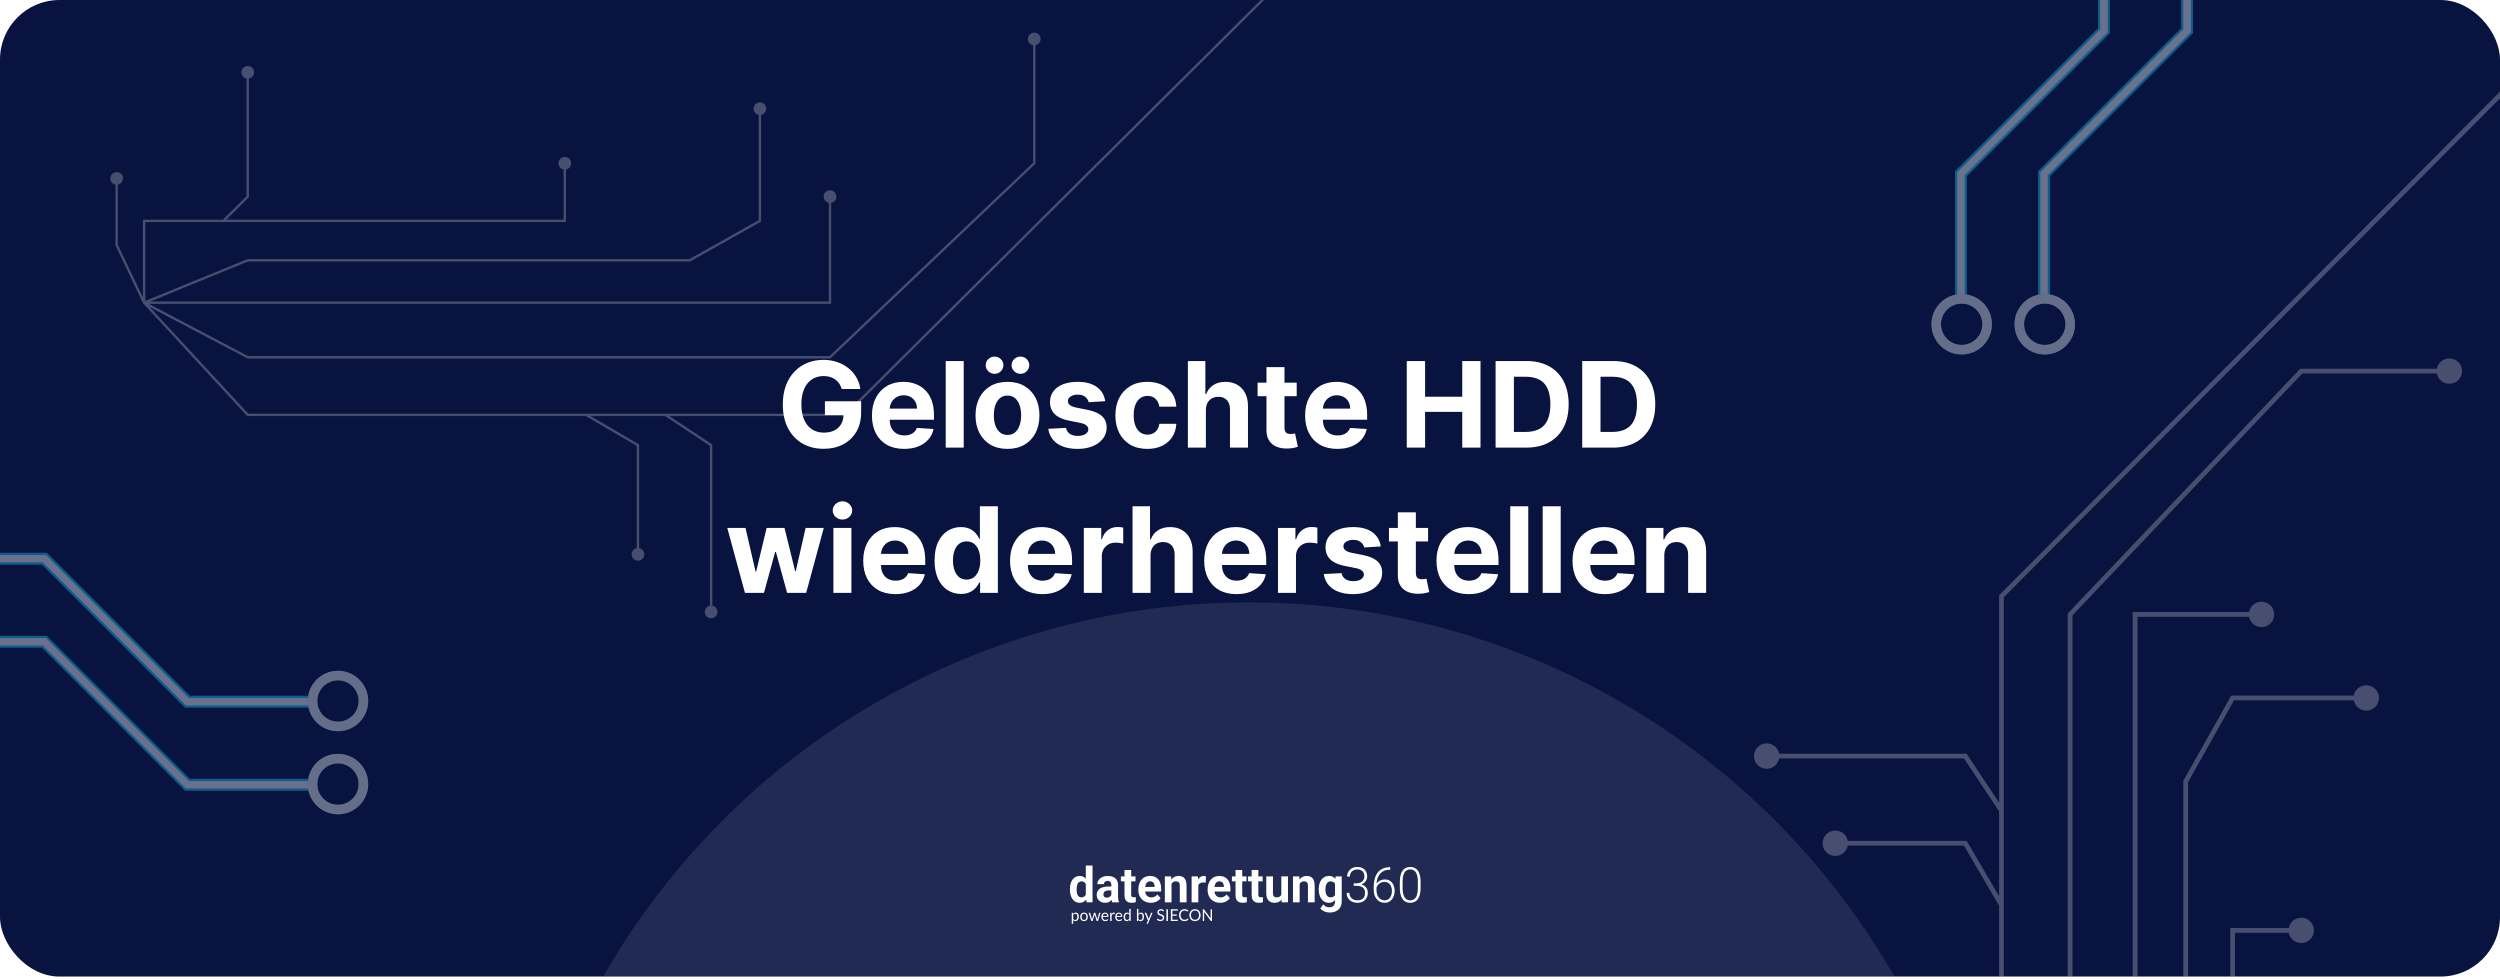<svg width="1050" height="411" viewBox="0 0 1050 411" fill="none" xmlns="http://www.w3.org/2000/svg">
<g clip-path="url(#clip0_130_64)">
<rect width="1050" height="410.156" rx="25" fill="#09133F"/>
<g filter="url(#filter0_f_130_64)">
<circle cx="524.5" cy="565.5" r="312.5" fill="white" fill-opacity="0.1"/>
</g>
<path d="M353.531 163.391C353.282 162.527 352.933 161.763 352.483 161.1C352.033 160.425 351.483 159.857 350.832 159.396C350.192 158.922 349.459 158.561 348.63 158.312C347.813 158.064 346.908 157.94 345.913 157.94C344.055 157.94 342.421 158.401 341.013 159.325C339.616 160.248 338.527 161.591 337.746 163.355C336.964 165.107 336.574 167.25 336.574 169.783C336.574 172.316 336.959 174.47 337.728 176.246C338.497 178.021 339.586 179.377 340.995 180.312C342.404 181.235 344.067 181.697 345.984 181.697C347.724 181.697 349.21 181.389 350.441 180.773C351.684 180.146 352.631 179.264 353.282 178.128C353.945 176.991 354.276 175.648 354.276 174.097L355.839 174.328H346.464V168.54H361.68V173.121C361.68 176.317 361.006 179.063 359.656 181.359C358.307 183.644 356.448 185.408 354.081 186.651C351.714 187.882 349.003 188.497 345.949 188.497C342.54 188.497 339.545 187.746 336.964 186.242C334.384 184.727 332.372 182.579 330.928 179.797C329.495 177.003 328.779 173.689 328.779 169.854C328.779 166.906 329.205 164.278 330.058 161.97C330.922 159.65 332.129 157.685 333.68 156.075C335.23 154.465 337.036 153.24 339.095 152.4C341.155 151.559 343.386 151.139 345.789 151.139C347.849 151.139 349.766 151.441 351.542 152.045C353.317 152.637 354.892 153.477 356.265 154.566C357.65 155.655 358.78 156.951 359.656 158.455C360.532 159.946 361.094 161.591 361.343 163.391H353.531ZM379.742 188.533C376.937 188.533 374.522 187.964 372.498 186.828C370.486 185.68 368.935 184.058 367.846 181.963C366.757 179.856 366.213 177.364 366.213 174.488C366.213 171.683 366.757 169.22 367.846 167.102C368.935 164.983 370.468 163.331 372.445 162.148C374.433 160.964 376.765 160.372 379.441 160.372C381.24 160.372 382.915 160.662 384.465 161.242C386.028 161.81 387.389 162.669 388.549 163.817C389.721 164.965 390.633 166.409 391.284 168.149C391.935 169.877 392.26 171.902 392.26 174.222V176.299H369.231V171.612H385.14C385.14 170.522 384.903 169.558 384.43 168.717C383.956 167.877 383.299 167.22 382.459 166.746C381.63 166.261 380.666 166.018 379.565 166.018C378.417 166.018 377.399 166.285 376.511 166.817C375.635 167.338 374.948 168.043 374.451 168.93C373.954 169.806 373.7 170.783 373.688 171.86V176.317C373.688 177.666 373.936 178.832 374.433 179.815C374.942 180.797 375.659 181.555 376.582 182.087C377.505 182.62 378.6 182.886 379.867 182.886C380.707 182.886 381.477 182.768 382.175 182.531C382.873 182.295 383.471 181.939 383.968 181.466C384.465 180.992 384.844 180.412 385.105 179.726L392.1 180.188C391.745 181.868 391.017 183.336 389.916 184.591C388.827 185.834 387.419 186.804 385.691 187.503C383.974 188.189 381.991 188.533 379.742 188.533ZM404.76 151.636V188H397.196V151.636H404.76ZM423.142 188.533C420.384 188.533 417.998 187.947 415.986 186.775C413.986 185.591 412.441 183.946 411.352 181.839C410.263 179.72 409.718 177.264 409.718 174.47C409.718 171.653 410.263 169.191 411.352 167.084C412.441 164.965 413.986 163.32 415.986 162.148C417.998 160.964 420.384 160.372 423.142 160.372C425.9 160.372 428.279 160.964 430.279 162.148C432.292 163.32 433.842 164.965 434.931 167.084C436.02 169.191 436.565 171.653 436.565 174.47C436.565 177.264 436.02 179.72 434.931 181.839C433.842 183.946 432.292 185.591 430.279 186.775C428.279 187.947 425.9 188.533 423.142 188.533ZM423.177 182.673C424.432 182.673 425.48 182.318 426.32 181.608C427.16 180.886 427.794 179.903 428.22 178.661C428.658 177.418 428.877 176.003 428.877 174.417C428.877 172.831 428.658 171.416 428.22 170.173C427.794 168.93 427.16 167.948 426.32 167.226C425.48 166.504 424.432 166.143 423.177 166.143C421.911 166.143 420.845 166.504 419.981 167.226C419.129 167.948 418.484 168.93 418.046 170.173C417.62 171.416 417.407 172.831 417.407 174.417C417.407 176.003 417.62 177.418 418.046 178.661C418.484 179.903 419.129 180.886 419.981 181.608C420.845 182.318 421.911 182.673 423.177 182.673ZM417.726 156.999C416.708 156.999 415.832 156.643 415.098 155.933C414.364 155.211 413.998 154.359 413.998 153.376C413.998 152.37 414.364 151.518 415.098 150.82C415.832 150.121 416.708 149.772 417.726 149.772C418.756 149.772 419.626 150.121 420.336 150.82C421.058 151.518 421.419 152.37 421.419 153.376C421.419 154.359 421.058 155.211 420.336 155.933C419.626 156.643 418.756 156.999 417.726 156.999ZM428.593 156.999C427.575 156.999 426.699 156.643 425.965 155.933C425.231 155.211 424.864 154.359 424.864 153.376C424.864 152.37 425.231 151.518 425.965 150.82C426.699 150.121 427.575 149.772 428.593 149.772C429.623 149.772 430.493 150.121 431.203 150.82C431.925 151.518 432.286 152.37 432.286 153.376C432.286 154.359 431.925 155.211 431.203 155.933C430.493 156.643 429.623 156.999 428.593 156.999ZM464.175 168.504L457.25 168.93C457.132 168.339 456.877 167.806 456.487 167.332C456.096 166.847 455.581 166.462 454.942 166.178C454.315 165.882 453.563 165.734 452.687 165.734C451.515 165.734 450.527 165.983 449.722 166.48C448.917 166.965 448.515 167.616 448.515 168.433C448.515 169.084 448.775 169.635 449.296 170.085C449.817 170.534 450.71 170.895 451.977 171.168L456.913 172.162C459.565 172.706 461.541 173.582 462.843 174.79C464.145 175.997 464.797 177.583 464.797 179.548C464.797 181.336 464.27 182.904 463.216 184.254C462.175 185.603 460.742 186.656 458.919 187.414C457.108 188.16 455.019 188.533 452.652 188.533C449.041 188.533 446.165 187.781 444.022 186.278C441.892 184.763 440.643 182.703 440.276 180.099L447.716 179.708C447.94 180.809 448.485 181.649 449.349 182.229C450.213 182.798 451.32 183.082 452.669 183.082C453.995 183.082 455.06 182.827 455.865 182.318C456.682 181.797 457.096 181.129 457.108 180.312C457.096 179.625 456.806 179.063 456.238 178.625C455.67 178.175 454.794 177.832 453.61 177.595L448.887 176.654C446.224 176.121 444.241 175.198 442.939 173.884C441.649 172.57 441.004 170.895 441.004 168.859C441.004 167.107 441.477 165.598 442.424 164.332C443.383 163.065 444.727 162.089 446.455 161.402C448.195 160.715 450.231 160.372 452.563 160.372C456.007 160.372 458.718 161.1 460.695 162.556C462.684 164.012 463.844 165.995 464.175 168.504ZM481.882 188.533C479.088 188.533 476.685 187.941 474.673 186.757C472.673 185.562 471.134 183.904 470.057 181.786C468.991 179.667 468.459 177.228 468.459 174.47C468.459 171.677 468.997 169.226 470.074 167.119C471.163 165 472.708 163.349 474.709 162.165C476.709 160.97 479.088 160.372 481.846 160.372C484.226 160.372 486.309 160.804 488.096 161.668C489.884 162.532 491.298 163.746 492.34 165.308C493.382 166.871 493.956 168.705 494.062 170.812H486.925C486.723 169.451 486.191 168.356 485.327 167.528C484.474 166.687 483.356 166.267 481.971 166.267C480.799 166.267 479.775 166.587 478.899 167.226C478.035 167.853 477.36 168.771 476.875 169.978C476.39 171.185 476.147 172.647 476.147 174.364C476.147 176.104 476.384 177.583 476.857 178.803C477.342 180.022 478.023 180.951 478.899 181.59C479.775 182.229 480.799 182.549 481.971 182.549C482.835 182.549 483.61 182.371 484.297 182.016C484.995 181.661 485.569 181.146 486.019 180.472C486.481 179.785 486.782 178.962 486.925 178.004H494.062C493.944 180.087 493.376 181.922 492.358 183.508C491.352 185.082 489.961 186.313 488.185 187.201C486.41 188.089 484.309 188.533 481.882 188.533ZM506.469 172.233V188H498.905V151.636H506.256V165.539H506.576C507.191 163.929 508.185 162.669 509.559 161.757C510.932 160.834 512.654 160.372 514.725 160.372C516.619 160.372 518.271 160.786 519.679 161.615C521.1 162.432 522.201 163.61 522.982 165.148C523.775 166.675 524.166 168.504 524.154 170.635V188H516.59V171.984C516.602 170.304 516.176 168.996 515.311 168.06C514.459 167.125 513.264 166.658 511.725 166.658C510.695 166.658 509.783 166.877 508.99 167.315C508.209 167.753 507.594 168.392 507.144 169.232C506.706 170.061 506.481 171.061 506.469 172.233ZM544.613 160.727V166.409H528.189V160.727H544.613ZM531.917 154.193H539.481V179.619C539.481 180.318 539.588 180.862 539.801 181.253C540.014 181.632 540.31 181.898 540.689 182.052C541.079 182.206 541.529 182.283 542.038 182.283C542.393 182.283 542.748 182.253 543.104 182.194C543.459 182.123 543.731 182.07 543.92 182.034L545.11 187.663C544.731 187.781 544.198 187.917 543.512 188.071C542.825 188.237 541.991 188.337 541.008 188.373C539.185 188.444 537.587 188.201 536.214 187.645C534.853 187.089 533.794 186.224 533.036 185.053C532.278 183.881 531.906 182.401 531.917 180.614V154.193ZM561.676 188.533C558.871 188.533 556.456 187.964 554.432 186.828C552.419 185.68 550.869 184.058 549.78 181.963C548.691 179.856 548.146 177.364 548.146 174.488C548.146 171.683 548.691 169.22 549.78 167.102C550.869 164.983 552.402 163.331 554.378 162.148C556.367 160.964 558.699 160.372 561.374 160.372C563.173 160.372 564.848 160.662 566.399 161.242C567.961 161.81 569.323 162.669 570.483 163.817C571.655 164.965 572.566 166.409 573.217 168.149C573.868 169.877 574.194 171.902 574.194 174.222V176.299H551.165V171.612H567.074C567.074 170.522 566.837 169.558 566.363 168.717C565.89 167.877 565.233 167.22 564.393 166.746C563.564 166.261 562.599 166.018 561.498 166.018C560.35 166.018 559.332 166.285 558.444 166.817C557.568 167.338 556.882 168.043 556.385 168.93C555.888 169.806 555.633 170.783 555.621 171.86V176.317C555.621 177.666 555.87 178.832 556.367 179.815C556.876 180.797 557.592 181.555 558.515 182.087C559.439 182.62 560.534 182.886 561.8 182.886C562.641 182.886 563.41 182.768 564.108 182.531C564.807 182.295 565.405 181.939 565.902 181.466C566.399 180.992 566.778 180.412 567.038 179.726L574.034 180.188C573.679 181.868 572.951 183.336 571.85 184.591C570.761 185.834 569.352 186.804 567.624 187.503C565.908 188.189 563.925 188.533 561.676 188.533ZM590.844 188V151.636H598.532V166.64H614.14V151.636H621.81V188H614.14V172.979H598.532V188H590.844ZM641.039 188H628.149V151.636H641.146C644.804 151.636 647.952 152.364 650.592 153.82C653.232 155.264 655.262 157.342 656.682 160.053C658.114 162.763 658.831 166.007 658.831 169.783C658.831 173.571 658.114 176.826 656.682 179.548C655.262 182.271 653.22 184.36 650.556 185.816C647.905 187.272 644.733 188 641.039 188ZM635.837 181.413H640.72C642.993 181.413 644.904 181.01 646.455 180.205C648.017 179.388 649.189 178.128 649.971 176.423C650.764 174.707 651.16 172.493 651.16 169.783C651.16 167.096 650.764 164.9 649.971 163.195C649.189 161.491 648.023 160.236 646.473 159.431C644.922 158.626 643.01 158.224 640.738 158.224H635.837V181.413ZM677.416 188H664.526V151.636H677.523C681.181 151.636 684.329 152.364 686.969 153.82C689.609 155.264 691.639 157.342 693.059 160.053C694.491 162.763 695.208 166.007 695.208 169.783C695.208 173.571 694.491 176.826 693.059 179.548C691.639 182.271 689.597 184.36 686.933 185.816C684.282 187.272 681.11 188 677.416 188ZM672.214 181.413H677.097C679.369 181.413 681.281 181.01 682.832 180.205C684.394 179.388 685.566 178.128 686.347 176.423C687.141 174.707 687.537 172.493 687.537 169.783C687.537 167.096 687.141 164.9 686.347 163.195C685.566 161.491 684.4 160.236 682.85 159.431C681.299 158.626 679.387 158.224 677.115 158.224H672.214V181.413ZM312.879 249L305.457 221.727H313.11L317.336 240.051H317.584L321.988 221.727H329.498L333.973 239.945H334.203L338.358 221.727H345.993L338.589 249H330.581L325.894 231.848H325.556L320.869 249H312.879ZM350.028 249V221.727H357.592V249H350.028ZM353.828 218.212C352.703 218.212 351.739 217.839 350.934 217.093C350.141 216.335 349.744 215.43 349.744 214.376C349.744 213.335 350.141 212.441 350.934 211.695C351.739 210.938 352.703 210.559 353.828 210.559C354.952 210.559 355.911 210.938 356.704 211.695C357.509 212.441 357.912 213.335 357.912 214.376C357.912 215.43 357.509 216.335 356.704 217.093C355.911 217.839 354.952 218.212 353.828 218.212ZM376.08 249.533C373.275 249.533 370.86 248.964 368.836 247.828C366.824 246.68 365.273 245.058 364.184 242.963C363.095 240.856 362.55 238.364 362.55 235.488C362.55 232.683 363.095 230.22 364.184 228.102C365.273 225.983 366.806 224.331 368.783 223.148C370.771 221.964 373.103 221.372 375.778 221.372C377.578 221.372 379.253 221.662 380.803 222.242C382.366 222.81 383.727 223.669 384.887 224.817C386.059 225.965 386.97 227.409 387.621 229.149C388.272 230.877 388.598 232.902 388.598 235.222V237.299H365.569V232.612H381.478C381.478 231.522 381.241 230.558 380.768 229.717C380.294 228.877 379.637 228.22 378.797 227.746C377.968 227.261 377.004 227.018 375.903 227.018C374.754 227.018 373.737 227.285 372.849 227.817C371.973 228.338 371.286 229.043 370.789 229.93C370.292 230.806 370.037 231.783 370.026 232.86V237.317C370.026 238.666 370.274 239.832 370.771 240.815C371.28 241.797 371.996 242.555 372.92 243.087C373.843 243.62 374.938 243.886 376.205 243.886C377.045 243.886 377.814 243.768 378.513 243.531C379.211 243.295 379.809 242.939 380.306 242.466C380.803 241.992 381.182 241.412 381.442 240.726L388.438 241.188C388.083 242.868 387.355 244.336 386.254 245.591C385.165 246.834 383.757 247.804 382.028 248.503C380.312 249.189 378.329 249.533 376.08 249.533ZM403.584 249.444C401.512 249.444 399.636 248.911 397.955 247.846C396.286 246.769 394.96 245.188 393.978 243.105C393.007 241.01 392.522 238.441 392.522 235.399C392.522 232.274 393.025 229.676 394.031 227.604C395.037 225.521 396.375 223.964 398.044 222.935C399.725 221.893 401.566 221.372 403.566 221.372C405.093 221.372 406.366 221.633 407.384 222.153C408.413 222.662 409.242 223.302 409.869 224.071C410.509 224.829 410.994 225.574 411.325 226.308H411.556V212.636H419.102V249H411.645V244.632H411.325C410.97 245.39 410.467 246.141 409.816 246.887C409.177 247.621 408.342 248.231 407.312 248.716C406.295 249.201 405.052 249.444 403.584 249.444ZM405.981 243.425C407.2 243.425 408.23 243.093 409.07 242.43C409.923 241.756 410.574 240.815 411.023 239.607C411.485 238.4 411.716 236.985 411.716 235.364C411.716 233.742 411.491 232.333 411.041 231.138C410.591 229.942 409.94 229.019 409.088 228.368C408.236 227.717 407.2 227.391 405.981 227.391C404.738 227.391 403.69 227.729 402.838 228.403C401.986 229.078 401.341 230.013 400.903 231.209C400.465 232.404 400.246 233.789 400.246 235.364C400.246 236.95 400.465 238.353 400.903 239.572C401.353 240.779 401.998 241.726 402.838 242.413C403.69 243.087 404.738 243.425 405.981 243.425ZM437.75 249.533C434.945 249.533 432.53 248.964 430.506 247.828C428.494 246.68 426.943 245.058 425.854 242.963C424.765 240.856 424.22 238.364 424.22 235.488C424.22 232.683 424.765 230.22 425.854 228.102C426.943 225.983 428.476 224.331 430.453 223.148C432.441 221.964 434.773 221.372 437.448 221.372C439.248 221.372 440.923 221.662 442.473 222.242C444.036 222.81 445.397 223.669 446.557 224.817C447.729 225.965 448.64 227.409 449.291 229.149C449.942 230.877 450.268 232.902 450.268 235.222V237.299H427.239V232.612H443.148C443.148 231.522 442.911 230.558 442.438 229.717C441.964 228.877 441.307 228.22 440.467 227.746C439.638 227.261 438.673 227.018 437.573 227.018C436.424 227.018 435.406 227.285 434.519 227.817C433.643 228.338 432.956 229.043 432.459 229.93C431.962 230.806 431.707 231.783 431.695 232.86V237.317C431.695 238.666 431.944 239.832 432.441 240.815C432.95 241.797 433.666 242.555 434.59 243.087C435.513 243.62 436.608 243.886 437.874 243.886C438.715 243.886 439.484 243.768 440.183 243.531C440.881 243.295 441.479 242.939 441.976 242.466C442.473 241.992 442.852 241.412 443.112 240.726L450.108 241.188C449.753 242.868 449.025 244.336 447.924 245.591C446.835 246.834 445.427 247.804 443.698 248.503C441.982 249.189 439.999 249.533 437.75 249.533ZM455.204 249V221.727H462.537V226.486H462.821C463.318 224.793 464.153 223.515 465.325 222.651C466.497 221.775 467.846 221.337 469.373 221.337C469.752 221.337 470.16 221.36 470.598 221.408C471.036 221.455 471.421 221.52 471.752 221.603V228.315C471.397 228.208 470.906 228.113 470.279 228.031C469.651 227.948 469.077 227.906 468.556 227.906C467.444 227.906 466.449 228.149 465.573 228.634C464.709 229.108 464.023 229.771 463.514 230.623C463.017 231.475 462.768 232.458 462.768 233.57V249H455.204ZM483.227 233.233V249H475.663V212.636H483.014V226.539H483.333C483.949 224.929 484.943 223.669 486.316 222.757C487.69 221.834 489.412 221.372 491.483 221.372C493.377 221.372 495.029 221.786 496.437 222.615C497.858 223.432 498.958 224.61 499.74 226.148C500.533 227.675 500.923 229.504 500.912 231.635V249H493.348V232.984C493.359 231.304 492.933 229.996 492.069 229.06C491.217 228.125 490.021 227.658 488.483 227.658C487.453 227.658 486.541 227.877 485.748 228.315C484.967 228.753 484.351 229.392 483.902 230.232C483.464 231.061 483.239 232.061 483.227 233.233ZM519.293 249.533C516.488 249.533 514.073 248.964 512.049 247.828C510.037 246.68 508.486 245.058 507.397 242.963C506.308 240.856 505.763 238.364 505.763 235.488C505.763 232.683 506.308 230.22 507.397 228.102C508.486 225.983 510.019 224.331 511.996 223.148C513.984 221.964 516.316 221.372 518.991 221.372C520.791 221.372 522.465 221.662 524.016 222.242C525.579 222.81 526.94 223.669 528.1 224.817C529.272 225.965 530.183 227.409 530.834 229.149C531.485 230.877 531.811 232.902 531.811 235.222V237.299H508.782V232.612H524.691C524.691 231.522 524.454 230.558 523.981 229.717C523.507 228.877 522.85 228.22 522.01 227.746C521.181 227.261 520.216 227.018 519.116 227.018C517.967 227.018 516.949 227.285 516.062 227.817C515.186 228.338 514.499 229.043 514.002 229.93C513.505 230.806 513.25 231.783 513.238 232.86V237.317C513.238 238.666 513.487 239.832 513.984 240.815C514.493 241.797 515.209 242.555 516.133 243.087C517.056 243.62 518.151 243.886 519.417 243.886C520.258 243.886 521.027 243.768 521.726 243.531C522.424 243.295 523.022 242.939 523.519 242.466C524.016 241.992 524.395 241.412 524.655 240.726L531.651 241.188C531.296 242.868 530.568 244.336 529.467 245.591C528.378 246.834 526.97 247.804 525.241 248.503C523.525 249.189 521.542 249.533 519.293 249.533ZM536.747 249V221.727H544.08V226.486H544.364C544.861 224.793 545.696 223.515 546.868 222.651C548.04 221.775 549.389 221.337 550.916 221.337C551.295 221.337 551.703 221.36 552.141 221.408C552.579 221.455 552.964 221.52 553.295 221.603V228.315C552.94 228.208 552.449 228.113 551.822 228.031C551.194 227.948 550.62 227.906 550.099 227.906C548.987 227.906 547.992 228.149 547.116 228.634C546.252 229.108 545.566 229.771 545.057 230.623C544.559 231.475 544.311 232.458 544.311 233.57V249H536.747ZM579.898 229.504L572.973 229.93C572.855 229.339 572.6 228.806 572.21 228.332C571.819 227.847 571.304 227.462 570.665 227.178C570.037 226.882 569.286 226.734 568.41 226.734C567.238 226.734 566.25 226.983 565.445 227.48C564.64 227.965 564.237 228.616 564.237 229.433C564.237 230.084 564.498 230.635 565.018 231.085C565.539 231.534 566.433 231.895 567.7 232.168L572.636 233.162C575.287 233.706 577.264 234.582 578.566 235.79C579.868 236.997 580.519 238.583 580.519 240.548C580.519 242.336 579.992 243.904 578.939 245.254C577.897 246.603 576.465 247.656 574.642 248.414C572.831 249.16 570.742 249.533 568.374 249.533C564.764 249.533 561.888 248.781 559.745 247.278C557.614 245.763 556.366 243.703 555.999 241.099L563.438 240.708C563.663 241.809 564.208 242.649 565.072 243.229C565.936 243.798 567.043 244.082 568.392 244.082C569.718 244.082 570.783 243.827 571.588 243.318C572.405 242.797 572.819 242.129 572.831 241.312C572.819 240.625 572.529 240.063 571.961 239.625C571.393 239.175 570.517 238.832 569.333 238.595L564.61 237.654C561.947 237.121 559.964 236.198 558.662 234.884C557.372 233.57 556.727 231.895 556.727 229.859C556.727 228.107 557.2 226.598 558.147 225.332C559.106 224.065 560.449 223.089 562.178 222.402C563.918 221.715 565.954 221.372 568.286 221.372C571.73 221.372 574.441 222.1 576.418 223.556C578.406 225.012 579.566 226.995 579.898 229.504ZM599.789 221.727V227.409H583.365V221.727H599.789ZM587.093 215.193H594.657V240.619C594.657 241.318 594.764 241.862 594.977 242.253C595.19 242.632 595.486 242.898 595.865 243.052C596.255 243.206 596.705 243.283 597.214 243.283C597.569 243.283 597.924 243.253 598.279 243.194C598.634 243.123 598.907 243.07 599.096 243.034L600.286 248.663C599.907 248.781 599.374 248.917 598.688 249.071C598.001 249.237 597.167 249.337 596.184 249.373C594.361 249.444 592.763 249.201 591.39 248.645C590.029 248.089 588.969 247.224 588.212 246.053C587.454 244.881 587.081 243.401 587.093 241.614V215.193ZM616.852 249.533C614.046 249.533 611.632 248.964 609.607 247.828C607.595 246.68 606.044 245.058 604.955 242.963C603.866 240.856 603.322 238.364 603.322 235.488C603.322 232.683 603.866 230.22 604.955 228.102C606.044 225.983 607.577 224.331 609.554 223.148C611.543 221.964 613.875 221.372 616.55 221.372C618.349 221.372 620.024 221.662 621.575 222.242C623.137 222.81 624.499 223.669 625.659 224.817C626.83 225.965 627.742 227.409 628.393 229.149C629.044 230.877 629.369 232.902 629.369 235.222V237.299H606.34V232.612H622.249C622.249 231.522 622.013 230.558 621.539 229.717C621.066 228.877 620.409 228.22 619.568 227.746C618.74 227.261 617.775 227.018 616.674 227.018C615.526 227.018 614.508 227.285 613.62 227.817C612.744 228.338 612.058 229.043 611.561 229.93C611.063 230.806 610.809 231.783 610.797 232.86V237.317C610.797 238.666 611.046 239.832 611.543 240.815C612.052 241.797 612.768 242.555 613.691 243.087C614.615 243.62 615.709 243.886 616.976 243.886C617.816 243.886 618.586 243.768 619.284 243.531C619.983 243.295 620.58 242.939 621.078 242.466C621.575 241.992 621.954 241.412 622.214 240.726L629.21 241.188C628.855 242.868 628.127 244.336 627.026 245.591C625.937 246.834 624.528 247.804 622.8 248.503C621.084 249.189 619.101 249.533 616.852 249.533ZM641.869 212.636V249H634.306V212.636H641.869ZM655.493 212.636V249H647.929V212.636H655.493ZM673.981 249.533C671.175 249.533 668.76 248.964 666.736 247.828C664.724 246.68 663.173 245.058 662.084 242.963C660.995 240.856 660.451 238.364 660.451 235.488C660.451 232.683 660.995 230.22 662.084 228.102C663.173 225.983 664.706 224.331 666.683 223.148C668.672 221.964 671.004 221.372 673.679 221.372C675.478 221.372 677.153 221.662 678.704 222.242C680.266 222.81 681.627 223.669 682.787 224.817C683.959 225.965 684.871 227.409 685.522 229.149C686.173 230.877 686.498 232.902 686.498 235.222V237.299H663.469V232.612H679.378C679.378 231.522 679.142 230.558 678.668 229.717C678.195 228.877 677.538 228.22 676.697 227.746C675.869 227.261 674.904 227.018 673.803 227.018C672.655 227.018 671.637 227.285 670.749 227.817C669.873 228.338 669.187 229.043 668.689 229.93C668.192 230.806 667.938 231.783 667.926 232.86V237.317C667.926 238.666 668.175 239.832 668.672 240.815C669.181 241.797 669.897 242.555 670.82 243.087C671.743 243.62 672.838 243.886 674.105 243.886C674.945 243.886 675.715 243.768 676.413 243.531C677.112 243.295 677.709 242.939 678.206 242.466C678.704 241.992 679.082 241.412 679.343 240.726L686.339 241.188C685.983 242.868 685.256 244.336 684.155 245.591C683.066 246.834 681.657 247.804 679.929 248.503C678.212 249.189 676.23 249.533 673.981 249.533ZM698.998 233.233V249H691.434V221.727H698.643V226.539H698.963C699.567 224.953 700.579 223.698 701.999 222.775C703.42 221.84 705.142 221.372 707.166 221.372C709.06 221.372 710.711 221.786 712.12 222.615C713.528 223.444 714.623 224.627 715.405 226.166C716.186 227.693 716.577 229.516 716.577 231.635V249H709.013V232.984C709.024 231.315 708.598 230.013 707.734 229.078C706.87 228.131 705.68 227.658 704.165 227.658C703.147 227.658 702.248 227.877 701.466 228.315C700.697 228.753 700.093 229.392 699.655 230.232C699.229 231.061 699.01 232.061 698.998 233.233Z" fill="white"/>
<g opacity="0.4">
<g filter="url(#filter1_f_130_64)">
<path d="M872.867 -80L883.669 -69.198L883.669 12.896L823.611 72.955L823.611 126.965" stroke="#0FD1FF" stroke-width="5"/>
</g>
<path d="M872.867 -80L883.669 -69.198L883.669 12.896L823.611 72.955L823.611 126.965" stroke="white" stroke-opacity="0.7" stroke-width="3"/>
<g filter="url(#filter2_f_130_64)">
<path d="M872.867 -80L883.669 -69.198L883.669 12.896L823.611 72.955L823.611 126.965" stroke="white" stroke-opacity="0.9" stroke-width="3"/>
</g>
<path d="M872.867 -80L883.669 -69.198L883.669 12.896L823.611 72.955L823.611 126.965" stroke="white" stroke-width="2"/>
<g filter="url(#filter3_f_130_64)">
<circle cx="823.904" cy="136.188" r="10.688" transform="rotate(90 823.904 136.188)" stroke="#0FD1FF" stroke-width="4"/>
</g>
<circle cx="823.904" cy="136.188" r="10.688" transform="rotate(90 823.904 136.188)" stroke="#F3F4F6" stroke-width="4"/>
<g filter="url(#filter4_f_130_64)">
<path d="M907.758 -80L918.56 -69.198L918.56 12.896L858.501 72.955L858.501 126.965" stroke="#0FD1FF" stroke-width="5"/>
</g>
<path d="M907.758 -80L918.56 -69.198L918.56 12.896L858.501 72.955L858.501 126.965" stroke="white" stroke-opacity="0.7" stroke-width="3"/>
<g filter="url(#filter5_f_130_64)">
<path d="M907.758 -80L918.56 -69.198L918.56 12.896L858.501 72.955L858.501 126.965" stroke="white" stroke-opacity="0.9" stroke-width="3"/>
</g>
<path d="M907.758 -80L918.56 -69.198L918.56 12.896L858.501 72.955L858.501 126.965" stroke="white" stroke-width="2"/>
<g filter="url(#filter6_f_130_64)">
<circle cx="858.794" cy="136.188" r="10.688" transform="rotate(90 858.794 136.188)" stroke="#0FD1FF" stroke-width="4"/>
</g>
<circle cx="858.794" cy="136.188" r="10.688" transform="rotate(90 858.794 136.188)" stroke="#F3F4F6" stroke-width="4"/>
<g filter="url(#filter7_f_130_64)">
<path d="M-74.237 280.349L-63.435 269.547L18.659 269.547L78.718 329.606L132.728 329.606" stroke="#0FD1FF" stroke-width="5"/>
</g>
<path d="M-74.237 280.349L-63.435 269.547L18.659 269.547L78.718 329.606L132.728 329.606" stroke="white" stroke-opacity="0.7" stroke-width="3"/>
<g filter="url(#filter8_f_130_64)">
<path d="M-74.237 280.349L-63.435 269.547L18.659 269.547L78.718 329.606L132.728 329.606" stroke="white" stroke-opacity="0.9" stroke-width="3"/>
</g>
<path d="M-74.237 280.349L-63.435 269.547L18.659 269.547L78.718 329.606L132.728 329.606" stroke="white" stroke-width="2"/>
<g filter="url(#filter9_f_130_64)">
<circle cx="141.95" cy="329.313" r="10.688" stroke="#0FD1FF" stroke-width="4"/>
</g>
<circle cx="141.95" cy="329.313" r="10.688" stroke="#F3F4F6" stroke-width="4"/>
<g filter="url(#filter10_f_130_64)">
<path d="M-74.237 245.458L-63.435 234.656L18.659 234.656L78.718 294.715L132.728 294.715" stroke="#0FD1FF" stroke-width="5"/>
</g>
<path d="M-74.237 245.458L-63.435 234.656L18.659 234.656L78.718 294.715L132.728 294.715" stroke="white" stroke-opacity="0.7" stroke-width="3"/>
<g filter="url(#filter11_f_130_64)">
<path d="M-74.237 245.458L-63.435 234.656L18.659 234.656L78.718 294.715L132.728 294.715" stroke="white" stroke-opacity="0.9" stroke-width="3"/>
</g>
<path d="M-74.237 245.458L-63.435 234.656L18.659 234.656L78.718 294.715L132.728 294.715" stroke="white" stroke-width="2"/>
<g filter="url(#filter12_f_130_64)">
<circle cx="141.95" cy="294.422" r="10.688" stroke="#0FD1FF" stroke-width="4"/>
</g>
<circle cx="141.95" cy="294.422" r="10.688" stroke="#F3F4F6" stroke-width="4"/>
</g>
<path d="M60.523 127.137L60.156 127.476L60.104 127.42L60.072 127.352L60.523 127.137ZM49 102.946L48.549 103.161L48.5 103.059L48.5 102.946L49 102.946ZM49 77.603C47.527 77.603 46.333 76.409 46.333 74.937C46.333 73.464 47.527 72.27 49 72.27C50.473 72.27 51.667 73.464 51.667 74.937C51.667 76.409 50.473 77.603 49 77.603ZM60.523 92.761L60.023 92.761L60.023 92.261L60.523 92.261L60.523 92.761ZM104.055 82.576L104.555 82.576L104.555 82.784L104.408 82.93L104.055 82.576ZM104.055 33.042C102.582 33.042 101.389 31.848 101.389 30.376C101.389 28.903 102.582 27.709 104.055 27.709C105.528 27.709 106.722 28.903 106.722 30.376C106.722 31.848 105.528 33.042 104.055 33.042ZM237.212 92.761L237.712 92.761L237.712 93.261L237.212 93.261L237.212 92.761ZM237.212 71.237C235.739 71.237 234.545 70.043 234.545 68.571C234.545 67.098 235.739 65.904 237.212 65.904C238.685 65.904 239.879 67.098 239.879 68.571C239.879 70.043 238.685 71.237 237.212 71.237ZM104.055 109.312L103.866 108.849L103.957 108.812L104.055 108.812L104.055 109.312ZM289.706 109.312L289.951 109.748L289.837 109.812L289.706 109.812L289.706 109.312ZM319.155 92.761L319.655 92.761L319.655 93.053L319.4 93.197L319.155 92.761ZM319.155 48.32C317.682 48.32 316.488 47.126 316.488 45.654C316.488 44.181 317.682 42.987 319.155 42.987C320.627 42.987 321.821 44.181 321.821 45.654C321.821 47.126 320.627 48.32 319.155 48.32ZM348.603 127.137L349.103 127.137L349.103 127.637L348.603 127.637L348.603 127.137ZM348.603 85.242C347.13 85.242 345.936 84.048 345.936 82.576C345.936 81.103 347.13 79.909 348.603 79.909C350.075 79.909 351.269 81.103 351.269 82.576C351.269 84.048 350.075 85.242 348.603 85.242ZM104.055 150.054L104.055 150.554L103.932 150.554L103.822 150.496L104.055 150.054ZM348.603 150.054L348.947 150.416L348.802 150.554L348.603 150.554L348.603 150.054ZM434.386 68.571L434.886 68.571L434.886 68.785L434.731 68.933L434.386 68.571ZM434.386 19.037C432.914 19.037 431.72 17.843 431.72 16.371C431.72 14.898 432.914 13.704 434.386 13.704C435.859 13.704 437.053 14.898 437.053 16.371C437.053 17.843 435.859 19.037 434.386 19.037ZM104.055 174.244L104.055 174.744L103.836 174.744L103.688 174.583L104.055 174.244ZM267.94 186.976L268.193 186.544L268.44 186.689L268.44 186.976L267.94 186.976ZM267.94 235.476C266.468 235.476 265.274 234.283 265.274 232.81C265.274 231.337 266.468 230.143 267.94 230.143C269.413 230.143 270.607 231.337 270.607 232.81C270.607 234.283 269.413 235.476 267.94 235.476ZM298.669 186.976L298.945 186.559L299.169 186.707L299.169 186.976L298.669 186.976ZM298.669 259.667C297.196 259.667 296.002 258.473 296.002 257C296.002 255.527 297.196 254.333 298.669 254.333C300.142 254.333 301.336 255.527 301.336 257C301.336 258.473 300.142 259.667 298.669 259.667ZM355.004 174.244L355.357 174.598L355.211 174.744L355.004 174.744L355.004 174.244ZM534.254 -4L533.901 -4.355L534.048 -4.5L534.254 -4.5L534.254 -4ZM629 -1.333C627.527 -1.333 626.333 -2.527 626.333 -4C626.333 -5.473 627.527 -6.667 629 -6.667C630.473 -6.667 631.667 -5.473 631.667 -4C631.667 -2.527 630.473 -1.333 629 -1.333ZM60.072 127.352C57.822 122.628 54.941 116.581 52.623 111.714C51.464 109.281 50.445 107.142 49.716 105.613C49.352 104.848 49.06 104.235 48.859 103.813C48.759 103.603 48.681 103.44 48.629 103.329C48.602 103.274 48.582 103.232 48.569 103.204C48.562 103.189 48.558 103.18 48.554 103.172C48.552 103.169 48.55 103.165 48.55 103.164C48.55 103.164 48.55 103.163 48.549 103.163C48.549 103.163 48.549 103.162 48.549 103.162C48.549 103.162 48.549 103.162 48.549 103.162C48.549 103.161 48.549 103.161 49 102.946C49.451 102.731 49.451 102.731 49.452 102.731C49.452 102.732 49.452 102.732 49.452 102.732C49.452 102.732 49.452 102.732 49.452 102.733C49.452 102.733 49.453 102.734 49.453 102.734C49.454 102.736 49.455 102.738 49.456 102.742C49.46 102.749 49.465 102.76 49.472 102.774C49.485 102.802 49.505 102.844 49.531 102.899C49.584 103.009 49.662 103.173 49.762 103.383C49.963 103.805 50.255 104.418 50.619 105.183C51.348 106.712 52.366 108.85 53.526 111.284C55.844 116.151 58.724 122.198 60.975 126.922L60.072 127.352ZM48.5 102.946L48.5 74.937L49.5 74.937L49.5 102.946L48.5 102.946ZM60.023 127.137L60.023 92.761L61.023 92.761L61.023 127.137L60.023 127.137ZM60.523 92.261L93.812 92.261L93.812 93.261L60.523 93.261L60.523 92.261ZM93.46 92.406L103.703 82.221L104.408 82.93L94.165 93.115L93.46 92.406ZM103.555 82.576L103.555 30.376L104.555 30.376L104.555 82.576L103.555 82.576ZM93.812 92.261L237.212 92.261L237.212 93.261L93.812 93.261L93.812 92.261ZM236.712 92.761L236.712 68.571L237.712 68.571L237.712 92.761L236.712 92.761ZM60.334 126.674L103.866 108.849L104.245 109.775L60.713 127.599L60.334 126.674ZM104.055 108.812L289.706 108.812L289.706 109.812L104.055 109.812L104.055 108.812ZM289.461 108.876L318.91 92.325L319.4 93.197L289.951 109.748L289.461 108.876ZM318.655 92.761L318.655 45.654L319.655 45.654L319.655 92.761L318.655 92.761ZM60.523 126.637L348.603 126.637L348.603 127.637L60.523 127.637L60.523 126.637ZM348.103 127.137L348.103 82.576L349.103 82.576L349.103 127.137L348.103 127.137ZM60.756 126.694L104.288 149.611L103.822 150.496L60.29 127.579L60.756 126.694ZM104.055 149.554L348.603 149.554L348.603 150.554L104.055 150.554L104.055 149.554ZM348.258 149.691L434.042 68.208L434.731 68.933L348.947 150.416L348.258 149.691ZM433.886 68.571L433.886 16.371L434.886 16.371L434.886 68.571L433.886 68.571ZM60.89 126.797L104.422 173.905L103.688 174.583L60.156 127.476L60.89 126.797ZM104.055 173.744L246.174 173.744L246.174 174.744L104.055 174.744L104.055 173.744ZM246.427 173.812L268.193 186.544L267.688 187.407L245.922 174.675L246.427 173.812ZM268.44 186.976L268.44 232.81L267.44 232.81L267.44 186.976L268.44 186.976ZM246.174 173.744L279.464 173.744L279.464 174.744L246.174 174.744L246.174 173.744ZM279.74 173.827L298.945 186.559L298.393 187.392L279.187 174.661L279.74 173.827ZM299.169 186.976L299.169 257L298.169 257L298.169 186.976L299.169 186.976ZM279.464 173.744L355.004 173.744L355.004 174.744L279.464 174.744L279.464 173.744ZM354.652 173.889L533.901 -4.355L534.606 -3.645L355.357 174.598L354.652 173.889ZM534.254 -4.5L629 -4.5L629 -3.5L534.254 -3.5L534.254 -4.5Z" fill="white" fill-opacity="0.25"/>
<path d="M896.741 601.272L896.063 602.006L896.174 602.109L896.311 602.174L896.741 601.272ZM925.566 615L925.136 615.903L925.34 616L925.566 616L925.566 615ZM953.608 615C953.608 617.946 955.996 620.333 958.941 620.333C961.887 620.333 964.275 617.946 964.275 615C964.275 612.055 961.887 609.667 958.941 609.667C955.996 609.667 953.608 612.055 953.608 615ZM937.702 601.272L937.702 602.272L938.702 602.272L938.702 601.272L937.702 601.272ZM949.839 549.408L949.839 548.408L949.423 548.408L949.13 548.703L949.839 549.408ZM1006.71 549.408C1006.71 552.354 1009.09 554.742 1012.04 554.742C1014.98 554.742 1017.37 552.354 1017.37 549.408C1017.37 546.463 1014.98 544.075 1012.04 544.075C1009.09 544.075 1006.71 546.463 1006.71 549.408ZM937.702 390.768L937.702 389.768L936.702 389.768L936.702 390.768L937.702 390.768ZM961.194 390.768C961.194 393.714 963.581 396.102 966.527 396.102C969.472 396.102 971.86 393.714 971.86 390.768C971.86 387.823 969.472 385.435 966.527 385.435C963.581 385.435 961.194 387.823 961.194 390.768ZM917.98 549.408L918.906 549.787L918.98 549.605L918.98 549.408L917.98 549.408ZM917.98 328.227L917.109 327.737L916.98 327.966L916.98 328.227L917.98 328.227ZM937.702 293.144L937.702 292.144L937.117 292.144L936.831 292.653L937.702 293.144ZM988.501 293.144C988.501 296.089 990.889 298.477 993.834 298.477C996.78 298.477 999.168 296.089 999.168 293.144C999.168 290.198 996.78 287.81 993.834 287.81C990.889 287.81 988.501 290.198 988.501 293.144ZM896.741 258.06L896.741 257.06L895.741 257.06L895.741 258.06L896.741 258.06ZM944.506 258.06C944.506 261.005 946.894 263.393 949.839 263.393C952.785 263.393 955.172 261.005 955.172 258.06C955.172 255.114 952.785 252.726 949.839 252.726C946.894 252.726 944.506 255.114 944.506 258.06ZM869.434 549.408L868.434 549.408L868.434 549.656L868.549 549.874L869.434 549.408ZM869.434 258.06L868.709 257.371L868.434 257.66L868.434 258.06L869.434 258.06ZM966.527 155.859L966.527 154.859L966.098 154.859L965.802 155.17L966.527 155.859ZM1023.39 155.859C1023.39 158.804 1025.78 161.192 1028.73 161.192C1031.67 161.192 1034.06 158.804 1034.06 155.859C1034.06 152.913 1031.67 150.525 1028.73 150.525C1025.78 150.525 1023.39 152.913 1023.39 155.859ZM840.61 549.408L839.61 549.408L839.61 549.846L839.931 550.143L840.61 549.408ZM825.439 354.159L826.302 353.654L826.013 353.159L825.439 353.159L825.439 354.159ZM765.491 354.159C765.491 357.104 767.879 359.492 770.824 359.492C773.77 359.492 776.158 357.104 776.158 354.159C776.158 351.213 773.77 348.826 770.824 348.826C767.879 348.826 765.491 351.213 765.491 354.159ZM825.439 317.55L826.272 316.997L825.976 316.55L825.439 316.55L825.439 317.55ZM736.667 317.55C736.667 320.495 739.054 322.883 742 322.883C744.945 322.883 747.333 320.495 747.333 317.55C747.333 314.604 744.945 312.216 742 312.216C739.054 312.216 736.667 314.604 736.667 317.55ZM840.61 250.433L839.901 249.728L839.61 250.02L839.61 250.433L840.61 250.433ZM1053 36.879L1053.71 37.584L1054 37.291L1054 36.879L1053 36.879ZM1047.67 -76C1047.67 -73.055 1050.05 -70.667 1053 -70.667C1055.95 -70.667 1058.33 -73.055 1058.33 -76C1058.33 -78.945 1055.95 -81.333 1053 -81.333C1050.05 -81.333 1047.67 -78.945 1047.67 -76ZM896.311 602.174C901.94 604.855 909.146 608.287 914.945 611.049C917.844 612.43 920.392 613.644 922.215 614.512C923.126 614.946 923.857 615.294 924.359 615.533C924.61 615.652 924.804 615.745 924.936 615.808C925.001 615.839 925.052 615.863 925.085 615.879C925.099 615.885 925.117 615.894 925.123 615.897C925.127 615.899 925.126 615.898 925.129 615.899C925.13 615.9 925.131 615.901 925.133 615.901C925.133 615.902 925.134 615.902 925.134 615.902C925.134 615.902 925.135 615.902 925.135 615.902C925.135 615.903 925.135 615.903 925.136 615.903C925.136 615.903 925.136 615.903 925.566 615C925.996 614.097 925.996 614.097 925.996 614.097C925.995 614.097 925.995 614.097 925.995 614.097C925.995 614.097 925.994 614.096 925.993 614.096C925.99 614.094 925.988 614.093 925.983 614.091C925.974 614.087 925.963 614.081 925.945 614.073C925.912 614.057 925.861 614.033 925.796 614.002C925.664 613.939 925.47 613.847 925.219 613.727C924.717 613.488 923.986 613.14 923.075 612.706C921.252 611.838 918.704 610.624 915.805 609.243C910.006 606.481 902.8 603.049 897.171 600.369L896.311 602.174ZM925.566 616L958.941 616L958.941 614L925.566 614L925.566 616ZM896.741 602.272L937.702 602.272L937.702 600.272L896.741 600.272L896.741 602.272ZM938.702 601.272L938.702 561.612L936.702 561.612L936.702 601.272L938.702 601.272ZM938.411 562.317L950.548 550.114L949.13 548.703L936.993 560.906L938.411 562.317ZM949.839 550.408L1012.04 550.408L1012.04 548.408L949.839 548.408L949.839 550.408ZM938.702 561.612L938.702 390.768L936.702 390.768L936.702 561.612L938.702 561.612ZM937.702 391.768L966.527 391.768L966.527 389.768L937.702 389.768L937.702 391.768ZM897.667 601.651L918.906 549.787L917.055 549.029L895.816 600.893L897.667 601.651ZM918.98 549.408L918.98 328.227L916.98 328.227L916.98 549.408L918.98 549.408ZM918.852 328.717L938.574 293.634L936.831 292.653L917.109 327.737L918.852 328.717ZM937.702 294.144L993.834 294.144L993.834 292.144L937.702 292.144L937.702 294.144ZM897.741 601.272L897.741 258.06L895.741 258.06L895.741 601.272L897.741 601.272ZM896.741 259.06L949.839 259.06L949.839 257.06L896.741 257.06L896.741 259.06ZM897.626 600.806L870.319 548.943L868.549 549.874L895.857 601.737L897.626 600.806ZM870.434 549.408L870.434 258.06L868.434 258.06L868.434 549.408L870.434 549.408ZM870.159 258.748L967.252 156.548L965.802 155.17L868.709 257.371L870.159 258.748ZM966.527 156.859L1028.73 156.859L1028.73 154.859L966.527 154.859L966.527 156.859ZM897.42 600.537L841.288 548.674L839.931 550.143L896.063 602.006L897.42 600.537ZM841.61 549.408L841.61 380.091L839.61 380.091L839.61 549.408L841.61 549.408ZM841.473 379.586L826.302 353.654L824.576 354.664L839.747 380.595L841.473 379.586ZM825.439 353.159L770.824 353.159L770.824 355.159L825.439 355.159L825.439 353.159ZM841.61 380.091L841.61 340.43L839.61 340.43L839.61 380.091L841.61 380.091ZM841.443 339.878L826.272 316.997L824.606 318.102L839.776 340.983L841.443 339.878ZM825.439 316.55L742 316.55L742 318.55L825.439 318.55L825.439 316.55ZM841.61 340.43L841.61 250.433L839.61 250.433L839.61 340.43L841.61 340.43ZM841.319 251.138L1053.71 37.584L1052.29 36.173L839.901 249.728L841.319 251.138ZM1054 36.879L1054 -76L1052 -76L1052 36.879L1054 36.879Z" fill="white" fill-opacity="0.25"/>
<path d="M450.734 385.985C450.843 386.136 450.962 386.242 451.09 386.304C451.219 386.366 451.363 386.397 451.523 386.397C451.838 386.397 452.08 386.281 452.248 386.05C452.417 385.819 452.501 385.49 452.501 385.062C452.501 384.835 452.481 384.64 452.441 384.478C452.404 384.316 452.348 384.183 452.275 384.08C452.202 383.975 452.112 383.898 452.005 383.85C451.899 383.802 451.778 383.778 451.643 383.778C451.45 383.778 451.28 383.824 451.134 383.915C450.989 384.007 450.856 384.136 450.734 384.303V385.985ZM450.704 383.884C450.846 383.703 451.01 383.558 451.197 383.448C451.383 383.338 451.596 383.283 451.836 383.283C452.031 383.283 452.207 383.322 452.365 383.4C452.522 383.476 452.656 383.589 452.767 383.74C452.878 383.889 452.964 384.074 453.024 384.296C453.084 384.518 453.113 384.773 453.113 385.062C453.113 385.318 453.08 385.557 453.014 385.779C452.947 385.999 452.851 386.19 452.724 386.352C452.6 386.512 452.447 386.639 452.265 386.733C452.085 386.825 451.882 386.871 451.656 386.871C451.45 386.871 451.272 386.835 451.124 386.764C450.977 386.691 450.847 386.59 450.734 386.462V388H450.139V383.345H450.495C450.579 383.345 450.631 383.388 450.651 383.472L450.704 383.884Z" fill="white"/>
<path d="M455.29 383.29C455.536 383.29 455.758 383.333 455.955 383.417C456.153 383.502 456.321 383.622 456.461 383.778C456.601 383.933 456.707 384.122 456.781 384.344C456.856 384.564 456.894 384.81 456.894 385.082C456.894 385.357 456.856 385.604 456.781 385.824C456.707 386.043 456.601 386.231 456.461 386.387C456.321 386.542 456.153 386.662 455.955 386.747C455.758 386.83 455.536 386.871 455.29 386.871C455.041 386.871 454.817 386.83 454.618 386.747C454.42 386.662 454.252 386.542 454.112 386.387C453.972 386.231 453.865 386.043 453.789 385.824C453.716 385.604 453.679 385.357 453.679 385.082C453.679 384.81 453.716 384.564 453.789 384.344C453.865 384.122 453.972 383.933 454.112 383.778C454.252 383.622 454.42 383.502 454.618 383.417C454.817 383.333 455.041 383.29 455.29 383.29ZM455.29 386.394C455.623 386.394 455.871 386.279 456.035 386.05C456.199 385.819 456.282 385.498 456.282 385.086C456.282 384.671 456.199 384.349 456.035 384.118C455.871 383.887 455.623 383.771 455.29 383.771C455.121 383.771 454.974 383.801 454.847 383.86C454.723 383.92 454.619 384.006 454.535 384.118C454.453 384.23 454.39 384.368 454.348 384.533C454.308 384.696 454.288 384.88 454.288 385.086C454.288 385.498 454.37 385.819 454.535 386.05C454.701 386.279 454.953 386.394 455.29 386.394Z" fill="white"/>
<path d="M462.242 383.345L461.15 386.823H460.681C460.623 386.823 460.583 386.784 460.561 386.706L459.816 384.348C459.798 384.295 459.784 384.242 459.773 384.19C459.761 384.135 459.75 384.081 459.739 384.028C459.728 384.081 459.717 384.135 459.706 384.19C459.695 384.242 459.68 384.296 459.663 384.351L458.904 386.706C458.884 386.784 458.84 386.823 458.771 386.823H458.325L457.234 383.345H457.7C457.746 383.345 457.785 383.358 457.816 383.383C457.849 383.408 457.871 383.438 457.882 383.472L458.528 385.71C458.566 385.875 458.596 386.031 458.618 386.177C458.638 386.102 458.658 386.025 458.678 385.947C458.7 385.869 458.723 385.79 458.748 385.71L459.46 383.459C459.471 383.424 459.49 383.396 459.516 383.373C459.545 383.35 459.58 383.338 459.619 383.338H459.879C459.923 383.338 459.96 383.35 459.989 383.373C460.018 383.396 460.038 383.424 460.049 383.459L460.744 385.71C460.769 385.79 460.791 385.869 460.811 385.947C460.831 386.025 460.85 386.102 460.867 386.177C460.878 386.102 460.892 386.026 460.907 385.951C460.925 385.873 460.944 385.793 460.964 385.71L461.623 383.472C461.634 383.436 461.655 383.406 461.686 383.383C461.717 383.358 461.753 383.345 461.796 383.345H462.242Z" fill="white"/>
<path d="M465.029 384.705C465.029 384.563 465.009 384.433 464.969 384.317C464.931 384.198 464.875 384.096 464.799 384.011C464.726 383.924 464.636 383.858 464.53 383.812C464.423 383.764 464.302 383.74 464.167 383.74C463.883 383.74 463.658 383.826 463.492 383.998C463.327 384.167 463.225 384.403 463.185 384.705H465.029ZM465.508 386.335C465.435 386.427 465.347 386.507 465.245 386.575C465.143 386.642 465.033 386.697 464.916 386.74C464.8 386.784 464.681 386.816 464.556 386.836C464.432 386.859 464.309 386.871 464.187 386.871C463.954 386.871 463.739 386.831 463.541 386.751C463.346 386.668 463.177 386.549 463.032 386.394C462.89 386.236 462.779 386.041 462.7 385.81C462.62 385.579 462.58 385.313 462.58 385.014C462.58 384.771 462.615 384.544 462.686 384.334C462.76 384.123 462.864 383.941 462.999 383.788C463.134 383.633 463.3 383.511 463.495 383.424C463.69 383.335 463.91 383.29 464.154 383.29C464.356 383.29 464.542 383.326 464.713 383.397C464.886 383.465 465.034 383.566 465.159 383.699C465.285 383.829 465.384 383.992 465.455 384.186C465.526 384.379 465.561 384.598 465.561 384.845C465.561 384.942 465.551 385.006 465.531 385.038C465.511 385.07 465.474 385.086 465.418 385.086H463.165C463.172 385.305 463.201 385.496 463.252 385.659C463.305 385.821 463.378 385.958 463.472 386.067C463.565 386.175 463.676 386.256 463.804 386.311C463.933 386.364 464.077 386.39 464.237 386.39C464.386 386.39 464.513 386.373 464.62 386.339C464.728 386.302 464.821 386.263 464.899 386.222C464.977 386.181 465.041 386.143 465.092 386.109C465.145 386.072 465.191 386.054 465.229 386.054C465.277 386.054 465.315 386.073 465.342 386.112L465.508 386.335Z" fill="white"/>
<path d="M466.851 384.042C466.958 383.804 467.089 383.619 467.244 383.486C467.399 383.351 467.589 383.283 467.813 383.283C467.884 383.283 467.951 383.291 468.016 383.307C468.082 383.324 468.141 383.349 468.192 383.383L468.149 383.84C468.136 383.897 468.102 383.925 468.049 383.925C468.018 383.925 467.973 383.918 467.913 383.905C467.853 383.891 467.785 383.884 467.71 383.884C467.603 383.884 467.508 383.9 467.424 383.932C467.341 383.964 467.267 384.012 467.201 384.076C467.136 384.138 467.077 384.216 467.024 384.31C466.973 384.401 466.927 384.507 466.884 384.626V386.823H466.289V383.345H466.628C466.693 383.345 466.737 383.358 466.761 383.383C466.786 383.408 466.802 383.452 466.811 383.513L466.851 384.042Z" fill="white"/>
<path d="M470.832 384.705C470.832 384.563 470.812 384.433 470.772 384.317C470.735 384.198 470.678 384.096 470.603 384.011C470.53 383.924 470.44 383.858 470.333 383.812C470.227 383.764 470.106 383.74 469.971 383.74C469.687 383.74 469.461 383.826 469.295 383.998C469.131 384.167 469.029 384.403 468.989 384.705H470.832ZM471.312 386.335C471.238 386.427 471.151 386.507 471.049 386.575C470.947 386.642 470.837 386.697 470.719 386.74C470.604 386.784 470.484 386.816 470.36 386.836C470.236 386.859 470.113 386.871 469.99 386.871C469.758 386.871 469.542 386.831 469.345 386.751C469.15 386.668 468.98 386.549 468.836 386.394C468.694 386.236 468.583 386.041 468.503 385.81C468.423 385.579 468.383 385.313 468.383 385.014C468.383 384.771 468.419 384.544 468.49 384.334C468.563 384.123 468.667 383.941 468.803 383.788C468.938 383.633 469.103 383.511 469.298 383.424C469.494 383.335 469.713 383.29 469.957 383.29C470.159 383.29 470.345 383.326 470.516 383.397C470.689 383.465 470.838 383.566 470.962 383.699C471.089 383.829 471.187 383.992 471.258 384.186C471.329 384.379 471.365 384.598 471.365 384.845C471.365 384.942 471.355 385.006 471.335 385.038C471.315 385.07 471.277 385.086 471.222 385.086H468.969C468.976 385.305 469.004 385.496 469.055 385.659C469.109 385.821 469.182 385.958 469.275 386.067C469.368 386.175 469.479 386.256 469.608 386.311C469.736 386.364 469.881 386.39 470.04 386.39C470.189 386.39 470.317 386.373 470.423 386.339C470.532 386.302 470.625 386.263 470.703 386.222C470.78 386.181 470.845 386.143 470.896 386.109C470.949 386.072 470.994 386.054 471.032 386.054C471.081 386.054 471.119 386.073 471.145 386.112L471.312 386.335Z" fill="white"/>
<path d="M474.289 384.173C474.178 384.019 474.058 383.913 473.929 383.853C473.801 383.791 473.656 383.761 473.497 383.761C473.184 383.761 472.943 383.876 472.775 384.107C472.606 384.338 472.522 384.668 472.522 385.096C472.522 385.322 472.541 385.517 472.578 385.679C472.616 385.84 472.671 385.972 472.745 386.078C472.818 386.181 472.908 386.256 473.014 386.304C473.121 386.352 473.242 386.376 473.377 386.376C473.572 386.376 473.742 386.331 473.886 386.239C474.032 386.147 474.167 386.018 474.289 385.851V384.173ZM474.881 381.766V386.823H474.528C474.444 386.823 474.391 386.78 474.368 386.696L474.315 386.273C474.171 386.452 474.007 386.596 473.823 386.706C473.639 386.816 473.426 386.871 473.184 386.871C472.991 386.871 472.816 386.833 472.658 386.757C472.501 386.68 472.366 386.566 472.255 386.417C472.145 386.269 472.059 386.083 471.999 385.861C471.939 385.639 471.909 385.384 471.909 385.096C471.909 384.84 471.943 384.602 472.009 384.382C472.076 384.16 472.171 383.968 472.295 383.805C472.42 383.643 472.572 383.516 472.751 383.424C472.933 383.33 473.137 383.283 473.364 383.283C473.57 383.283 473.746 383.32 473.893 383.393C474.041 383.464 474.173 383.564 474.289 383.692V381.766H474.881Z" fill="white"/>
<path d="M478.115 385.985C478.223 386.136 478.342 386.242 478.471 386.304C478.602 386.366 478.745 386.397 478.9 386.397C479.217 386.397 479.46 386.281 479.629 386.05C479.797 385.819 479.882 385.475 479.882 385.017C479.882 384.591 479.806 384.279 479.655 384.08C479.507 383.878 479.294 383.778 479.016 383.778C478.823 383.778 478.655 383.824 478.511 383.915C478.369 384.007 478.237 384.136 478.115 384.303V385.985ZM478.115 383.846C478.257 383.677 478.416 383.542 478.594 383.441C478.774 383.341 478.98 383.29 479.213 383.29C479.41 383.29 479.588 383.329 479.745 383.407C479.905 383.485 480.04 383.598 480.151 383.747C480.262 383.893 480.346 384.072 480.404 384.282C480.464 384.493 480.494 384.73 480.494 384.993C480.494 385.274 480.461 385.531 480.394 385.762C480.327 385.993 480.231 386.191 480.105 386.356C479.98 386.518 479.828 386.645 479.649 386.737C479.469 386.826 479.267 386.871 479.043 386.871C478.821 386.871 478.634 386.828 478.481 386.744C478.33 386.657 478.198 386.534 478.085 386.376L478.055 386.692C478.037 386.779 477.986 386.823 477.902 386.823H477.519V381.766H478.115V383.846Z" fill="white"/>
<path d="M484.067 383.345L482.187 387.849C482.167 387.895 482.141 387.931 482.11 387.959C482.081 387.986 482.036 388 481.974 388H481.535L482.15 386.62L480.759 383.345H481.272C481.323 383.345 481.363 383.359 481.392 383.386C481.423 383.412 481.444 383.44 481.455 383.472L482.356 385.662C482.392 385.758 482.422 385.859 482.446 385.964C482.477 385.857 482.511 385.755 482.546 385.659L483.421 383.472C483.435 383.436 483.457 383.406 483.488 383.383C483.521 383.358 483.558 383.345 483.598 383.345H484.067Z" fill="white"/>
<path d="M488.709 382.672C488.689 382.707 488.667 382.733 488.642 382.751C488.62 382.767 488.592 382.775 488.559 382.775C488.521 382.775 488.477 382.756 488.426 382.717C488.375 382.678 488.311 382.636 488.233 382.59C488.158 382.542 488.066 382.499 487.957 382.46C487.85 382.421 487.721 382.401 487.568 382.401C487.423 382.401 487.296 382.422 487.185 382.463C487.076 382.502 486.984 382.556 486.909 382.624C486.835 382.693 486.78 382.774 486.743 382.868C486.705 382.96 486.686 383.059 486.686 383.167C486.686 383.304 486.718 383.419 486.782 383.51C486.849 383.599 486.936 383.676 487.042 383.74C487.151 383.804 487.272 383.86 487.408 383.908C487.545 383.954 487.685 384.002 487.827 384.052C487.971 384.103 488.111 384.16 488.247 384.224C488.384 384.286 488.506 384.365 488.613 384.461C488.721 384.557 488.808 384.675 488.872 384.814C488.939 384.954 488.972 385.126 488.972 385.329C488.972 385.544 488.936 385.747 488.865 385.937C488.794 386.125 488.69 386.288 488.553 386.428C488.417 386.567 488.25 386.677 488.05 386.757C487.853 386.837 487.628 386.878 487.375 386.878C487.064 386.878 486.782 386.82 486.529 386.706C486.276 386.589 486.06 386.432 485.881 386.236L486.067 385.92C486.085 385.895 486.106 385.874 486.13 385.858C486.157 385.84 486.186 385.831 486.217 385.831C486.246 385.831 486.278 385.843 486.313 385.868C486.351 385.891 486.393 385.921 486.44 385.958C486.486 385.994 486.539 386.034 486.599 386.078C486.659 386.121 486.727 386.161 486.802 386.198C486.88 386.234 486.968 386.265 487.065 386.291C487.163 386.313 487.272 386.325 487.394 386.325C487.548 386.325 487.684 386.303 487.804 386.26C487.924 386.216 488.025 386.155 488.107 386.078C488.191 385.998 488.255 385.903 488.3 385.793C488.344 385.683 488.366 385.561 488.366 385.426C488.366 385.277 488.333 385.155 488.266 385.062C488.202 384.965 488.117 384.885 488.01 384.821C487.904 384.757 487.782 384.703 487.644 384.66C487.507 384.614 487.367 384.568 487.225 384.523C487.083 384.475 486.943 384.42 486.806 384.358C486.668 384.296 486.546 384.216 486.44 384.118C486.333 384.019 486.247 383.897 486.18 383.75C486.116 383.602 486.084 383.419 486.084 383.201C486.084 383.027 486.116 382.859 486.18 382.696C486.247 382.534 486.342 382.39 486.466 382.264C486.593 382.138 486.747 382.037 486.929 381.962C487.113 381.886 487.324 381.849 487.561 381.849C487.827 381.849 488.069 381.892 488.286 381.979C488.506 382.066 488.699 382.192 488.865 382.357L488.709 382.672Z" fill="white"/>
<path d="M490.529 386.823H489.884V381.904H490.529V386.823Z" fill="white"/>
<path d="M494.69 386.28L494.687 386.823H491.749V381.904H494.687V382.446H492.394V384.08H494.251V384.602H492.394V386.28H494.69Z" fill="white"/>
<path d="M498.833 385.807C498.869 385.807 498.9 385.821 498.926 385.851L499.183 386.136C498.987 386.369 498.75 386.551 498.47 386.682C498.193 386.812 497.857 386.878 497.462 386.878C497.121 386.878 496.81 386.817 496.53 386.696C496.251 386.572 496.012 386.4 495.815 386.181C495.618 385.959 495.465 385.693 495.356 385.384C495.247 385.075 495.193 384.736 495.193 384.365C495.193 383.994 495.25 383.654 495.363 383.345C495.476 383.036 495.634 382.771 495.838 382.549C496.045 382.327 496.291 382.155 496.577 382.034C496.863 381.91 497.179 381.849 497.525 381.849C497.865 381.849 498.164 381.905 498.424 382.017C498.683 382.129 498.912 382.281 499.109 382.473L498.896 382.779C498.883 382.802 498.865 382.821 498.843 382.837C498.823 382.851 498.795 382.858 498.76 382.858C498.72 382.858 498.671 382.836 498.614 382.793C498.556 382.747 498.48 382.696 498.387 382.642C498.294 382.587 498.178 382.537 498.038 382.494C497.898 382.448 497.726 382.425 497.522 382.425C497.276 382.425 497.051 382.47 496.847 382.559C496.642 382.646 496.466 382.773 496.317 382.94C496.171 383.107 496.057 383.311 495.975 383.551C495.893 383.792 495.852 384.063 495.852 384.365C495.852 384.671 495.894 384.945 495.978 385.185C496.065 385.426 496.181 385.629 496.327 385.796C496.476 385.961 496.65 386.087 496.85 386.174C497.052 386.261 497.269 386.304 497.502 386.304C497.644 386.304 497.772 386.296 497.885 386.28C498 386.262 498.106 386.234 498.201 386.198C498.299 386.161 498.388 386.115 498.47 386.061C498.555 386.003 498.638 385.936 498.72 385.858C498.757 385.824 498.795 385.807 498.833 385.807Z" fill="white"/>
<path d="M504.246 384.365C504.246 384.733 504.189 385.072 504.076 385.381C503.963 385.688 503.803 385.952 503.597 386.174C503.39 386.396 503.142 386.569 502.851 386.692C502.563 386.813 502.243 386.874 501.893 386.874C501.542 386.874 501.223 386.813 500.935 386.692C500.646 386.569 500.399 386.396 500.193 386.174C499.986 385.952 499.827 385.688 499.713 385.381C499.6 385.072 499.544 384.733 499.544 384.365C499.544 383.996 499.6 383.659 499.713 383.352C499.827 383.043 499.986 382.778 500.193 382.556C500.399 382.332 500.646 382.158 500.935 382.034C501.223 381.91 501.542 381.849 501.893 381.849C502.243 381.849 502.563 381.91 502.851 382.034C503.142 382.158 503.39 382.332 503.597 382.556C503.803 382.778 503.963 383.043 504.076 383.352C504.189 383.659 504.246 383.996 504.246 384.365ZM503.584 384.365C503.584 384.063 503.543 383.792 503.464 383.551C503.384 383.311 503.271 383.108 503.124 382.944C502.978 382.777 502.8 382.648 502.592 382.559C502.383 382.47 502.15 382.425 501.893 382.425C501.638 382.425 501.406 382.47 501.198 382.559C500.989 382.648 500.81 382.777 500.662 382.944C500.516 383.108 500.402 383.311 500.323 383.551C500.243 383.792 500.203 384.063 500.203 384.365C500.203 384.667 500.243 384.938 500.323 385.178C500.402 385.416 500.516 385.619 500.662 385.786C500.81 385.951 500.989 386.078 501.198 386.167C501.406 386.254 501.638 386.297 501.893 386.297C502.15 386.297 502.383 386.254 502.592 386.167C502.8 386.078 502.978 385.951 503.124 385.786C503.271 385.619 503.384 385.416 503.464 385.178C503.543 384.938 503.584 384.667 503.584 384.365Z" fill="white"/>
<path d="M509.032 381.904V386.823H508.71C508.659 386.823 508.615 386.813 508.58 386.795C508.546 386.777 508.513 386.746 508.48 386.702L505.721 382.995C505.726 383.052 505.729 383.108 505.731 383.163C505.734 383.218 505.735 383.27 505.735 383.318V386.823H505.169V381.904H505.502C505.531 381.904 505.555 381.906 505.575 381.91C505.595 381.913 505.613 381.918 505.628 381.928C505.644 381.934 505.659 381.946 505.675 381.962C505.69 381.976 505.707 381.994 505.725 382.017L508.483 385.721C508.479 385.661 508.474 385.604 508.47 385.549C508.468 385.492 508.467 385.438 508.467 385.388V381.904H509.032Z" fill="white"/>
<path d="M456.04 376.603V363.529H458.867V378.976H456.323L456.04 376.603ZM449.372 373.667V373.455C449.372 372.624 449.463 371.87 449.645 371.193C449.827 370.509 450.093 369.922 450.444 369.433C450.795 368.943 451.227 368.564 451.741 368.296C452.254 368.028 452.839 367.894 453.495 367.894C454.113 367.894 454.652 368.028 455.114 368.296C455.582 368.564 455.978 368.947 456.303 369.443C456.634 369.932 456.901 370.512 457.102 371.183C457.304 371.846 457.45 372.574 457.541 373.365V373.827C457.45 374.585 457.304 375.289 457.102 375.939C456.901 376.59 456.634 377.16 456.303 377.649C455.978 378.132 455.582 378.507 455.114 378.775C454.646 379.044 454.1 379.178 453.476 379.178C452.82 379.178 452.235 379.04 451.721 378.765C451.214 378.49 450.785 378.105 450.434 377.609C450.09 377.113 449.827 376.529 449.645 375.859C449.463 375.188 449.372 374.458 449.372 373.667ZM452.179 373.455V373.667C452.179 374.116 452.212 374.535 452.277 374.924C452.348 375.313 452.462 375.658 452.618 375.959C452.781 376.254 452.989 376.486 453.242 376.653C453.502 376.814 453.817 376.895 454.188 376.895C454.669 376.895 455.065 376.784 455.377 376.563C455.689 376.335 455.926 376.023 456.089 375.628C456.258 375.232 456.355 374.776 456.381 374.26V372.942C456.362 372.52 456.303 372.141 456.206 371.806C456.115 371.464 455.978 371.173 455.796 370.931C455.621 370.69 455.4 370.502 455.133 370.368C454.873 370.234 454.565 370.167 454.207 370.167C453.843 370.167 453.531 370.254 453.271 370.428C453.011 370.596 452.8 370.827 452.638 371.122C452.482 371.417 452.365 371.766 452.287 372.168C452.215 372.564 452.179 372.993 452.179 373.455Z" fill="white"/>
<path d="M466.754 376.523V371.675C466.754 371.327 466.698 371.028 466.588 370.78C466.477 370.526 466.305 370.328 466.071 370.187C465.844 370.046 465.548 369.976 465.184 369.976C464.872 369.976 464.602 370.033 464.375 370.147C464.148 370.254 463.972 370.412 463.849 370.619C463.725 370.821 463.663 371.059 463.663 371.333H460.856C460.856 370.871 460.96 370.432 461.168 370.016C461.376 369.6 461.678 369.235 462.074 368.92C462.471 368.598 462.942 368.347 463.488 368.166C464.04 367.985 464.658 367.894 465.34 367.894C466.159 367.894 466.887 368.035 467.524 368.316C468.161 368.598 468.661 369.02 469.025 369.584C469.396 370.147 469.581 370.851 469.581 371.695V376.352C469.581 376.948 469.616 377.438 469.688 377.82C469.759 378.195 469.863 378.524 470 378.806V378.977H467.163C467.027 378.682 466.923 378.313 466.851 377.87C466.786 377.421 466.754 376.972 466.754 376.523ZM467.124 372.349L467.144 373.988H465.574C465.204 373.988 464.882 374.032 464.609 374.119C464.336 374.206 464.112 374.33 463.936 374.491C463.761 374.645 463.631 374.826 463.546 375.034C463.468 375.242 463.429 375.47 463.429 375.718C463.429 375.966 463.485 376.191 463.595 376.392C463.706 376.586 463.865 376.741 464.073 376.855C464.281 376.962 464.524 377.015 464.804 377.015C465.226 377.015 465.594 376.928 465.906 376.754C466.217 376.58 466.458 376.365 466.627 376.11C466.802 375.856 466.893 375.614 466.9 375.386L467.641 376.613C467.537 376.888 467.394 377.173 467.212 377.468C467.036 377.763 466.812 378.041 466.539 378.303C466.266 378.557 465.938 378.769 465.555 378.936C465.171 379.097 464.716 379.178 464.19 379.178C463.52 379.178 462.913 379.04 462.367 378.765C461.827 378.484 461.398 378.098 461.08 377.609C460.768 377.113 460.612 376.549 460.612 375.919C460.612 375.349 460.716 374.843 460.924 374.401C461.132 373.958 461.437 373.586 461.84 373.284C462.25 372.976 462.76 372.745 463.371 372.591C463.982 372.43 464.69 372.349 465.496 372.349H467.124Z" fill="white"/>
<path d="M476.912 368.095V370.147H470.77V368.095H476.912ZM472.291 365.41H475.098V375.698C475.098 376.013 475.137 376.254 475.215 376.422C475.3 376.59 475.423 376.707 475.586 376.774C475.748 376.834 475.953 376.865 476.2 376.865C476.375 376.865 476.531 376.858 476.668 376.844C476.811 376.824 476.931 376.804 477.029 376.784L477.038 378.916C476.798 378.997 476.538 379.06 476.258 379.107C475.979 379.154 475.67 379.178 475.332 379.178C474.715 379.178 474.175 379.074 473.714 378.866C473.259 378.651 472.908 378.309 472.661 377.84C472.414 377.371 472.291 376.754 472.291 375.99V365.41Z" fill="white"/>
<path d="M483.365 379.178C482.546 379.178 481.812 379.044 481.162 378.775C480.512 378.5 479.96 378.122 479.505 377.639C479.056 377.156 478.712 376.596 478.471 375.96C478.231 375.316 478.111 374.632 478.111 373.908V373.506C478.111 372.681 478.224 371.927 478.452 371.243C478.679 370.559 479.004 369.966 479.427 369.463C479.856 368.96 480.375 368.575 480.986 368.306C481.597 368.031 482.286 367.894 483.053 367.894C483.8 367.894 484.463 368.021 485.042 368.276C485.62 368.531 486.104 368.893 486.494 369.362C486.891 369.832 487.19 370.395 487.391 371.052C487.593 371.702 487.694 372.426 487.694 373.224V374.431H479.31V372.5H484.935V372.279C484.935 371.876 484.863 371.518 484.72 371.203C484.584 370.881 484.376 370.626 484.096 370.438C483.817 370.251 483.459 370.157 483.024 370.157C482.653 370.157 482.335 370.241 482.068 370.408C481.802 370.576 481.584 370.81 481.415 371.112C481.253 371.414 481.129 371.769 481.045 372.178C480.967 372.58 480.928 373.023 480.928 373.506V373.908C480.928 374.344 480.986 374.746 481.103 375.115C481.227 375.483 481.399 375.802 481.62 376.07C481.848 376.338 482.12 376.546 482.439 376.694C482.764 376.841 483.131 376.915 483.54 376.915C484.047 376.915 484.519 376.814 484.954 376.613C485.396 376.405 485.776 376.094 486.095 375.678L487.459 377.207C487.238 377.535 486.936 377.85 486.553 378.152C486.176 378.454 485.721 378.702 485.188 378.896C484.655 379.084 484.047 379.178 483.365 379.178Z" fill="white"/>
<path d="M492.041 370.418V378.977H489.234V368.095H491.866L492.041 370.418ZM491.632 373.154H490.871C490.871 372.349 490.972 371.625 491.174 370.981C491.375 370.331 491.658 369.778 492.022 369.322C492.386 368.859 492.818 368.507 493.318 368.266C493.825 368.018 494.391 367.894 495.014 367.894C495.508 367.894 495.96 367.968 496.37 368.115C496.779 368.263 497.13 368.497 497.422 368.819C497.721 369.141 497.949 369.567 498.105 370.096C498.267 370.626 498.348 371.273 498.348 372.037V378.977H495.521V372.027C495.521 371.545 495.456 371.169 495.326 370.901C495.196 370.633 495.005 370.445 494.751 370.338C494.504 370.224 494.199 370.167 493.835 370.167C493.458 370.167 493.13 370.244 492.85 370.398C492.577 370.552 492.35 370.767 492.168 371.042C491.993 371.31 491.859 371.625 491.768 371.987C491.677 372.349 491.632 372.738 491.632 373.154Z" fill="white"/>
<path d="M503.291 370.469V378.977H500.484V368.095H503.125L503.291 370.469ZM506.469 368.025L506.42 370.71C506.284 370.69 506.118 370.673 505.923 370.66C505.735 370.64 505.563 370.629 505.406 370.629C505.01 370.629 504.666 370.683 504.373 370.79C504.087 370.891 503.847 371.042 503.652 371.243C503.463 371.444 503.32 371.689 503.223 371.977C503.132 372.265 503.08 372.594 503.067 372.963L502.501 372.782C502.501 372.078 502.57 371.431 502.706 370.841C502.843 370.244 503.041 369.724 503.301 369.282C503.567 368.839 503.892 368.497 504.276 368.256C504.659 368.015 505.098 367.894 505.592 367.894C505.748 367.894 505.907 367.907 506.07 367.934C506.232 367.954 506.365 367.985 506.469 368.025Z" fill="white"/>
<path d="M512.455 379.178C511.636 379.178 510.902 379.044 510.251 378.775C509.602 378.5 509.049 378.122 508.595 377.639C508.146 377.156 507.802 376.596 507.561 375.96C507.321 375.316 507.2 374.632 507.2 373.908V373.506C507.2 372.681 507.314 371.927 507.542 371.243C507.769 370.559 508.094 369.966 508.516 369.463C508.945 368.96 509.465 368.575 510.076 368.306C510.687 368.031 511.376 367.894 512.143 367.894C512.89 367.894 513.553 368.021 514.132 368.276C514.71 368.531 515.194 368.893 515.584 369.362C515.981 369.832 516.28 370.395 516.481 371.052C516.682 371.702 516.783 372.426 516.783 373.224V374.431H508.399V372.5H514.024V372.279C514.024 371.876 513.953 371.518 513.81 371.203C513.673 370.881 513.465 370.626 513.186 370.438C512.907 370.251 512.549 370.157 512.114 370.157C511.743 370.157 511.425 370.241 511.158 370.408C510.892 370.576 510.674 370.81 510.505 371.112C510.343 371.414 510.219 371.769 510.135 372.178C510.057 372.58 510.017 373.023 510.017 373.506V373.908C510.017 374.344 510.076 374.746 510.193 375.115C510.317 375.483 510.489 375.802 510.71 376.07C510.937 376.338 511.21 376.546 511.529 376.694C511.854 376.841 512.221 376.915 512.63 376.915C513.137 376.915 513.608 376.814 514.044 376.613C514.486 376.405 514.866 376.094 515.184 375.678L516.549 377.207C516.328 377.535 516.026 377.85 515.642 378.152C515.266 378.454 514.811 378.702 514.278 378.896C513.745 379.084 513.137 379.178 512.455 379.178Z" fill="white"/>
<path d="M523.549 368.095V370.147H517.407V368.095H523.549ZM518.927 365.41H521.735V375.698C521.735 376.013 521.774 376.254 521.852 376.422C521.937 376.59 522.06 376.707 522.223 376.774C522.385 376.834 522.59 376.865 522.837 376.865C523.012 376.865 523.168 376.858 523.305 376.844C523.448 376.824 523.568 376.804 523.665 376.784L523.675 378.916C523.435 378.997 523.175 379.06 522.895 379.107C522.616 379.154 522.307 379.178 521.969 379.178C521.352 379.178 520.812 379.074 520.351 378.866C519.896 378.651 519.545 378.309 519.298 377.84C519.051 377.371 518.927 376.754 518.927 375.99V365.41Z" fill="white"/>
<path d="M530.314 368.095V370.147H524.172V368.095H530.314ZM525.693 365.41H528.501V375.698C528.501 376.013 528.54 376.254 528.618 376.422C528.702 376.59 528.826 376.707 528.988 376.774C529.151 376.834 529.355 376.865 529.602 376.865C529.778 376.865 529.934 376.858 530.07 376.844C530.213 376.824 530.334 376.804 530.431 376.784L530.441 378.916C530.2 378.997 529.94 379.06 529.661 379.107C529.381 379.154 529.073 379.178 528.735 379.178C528.117 379.178 527.578 379.074 527.116 378.866C526.662 378.651 526.311 378.309 526.064 377.84C525.817 377.371 525.693 376.754 525.693 375.99V365.41Z" fill="white"/>
<path d="M538.152 376.372V368.095H540.959V378.976H538.318L538.152 376.372ZM538.464 374.139L539.292 374.119C539.292 374.843 539.211 375.517 539.049 376.14C538.886 376.757 538.642 377.294 538.318 377.75C537.993 378.199 537.583 378.551 537.089 378.805C536.595 379.054 536.014 379.178 535.344 379.178C534.831 379.178 534.356 379.104 533.921 378.956C533.492 378.802 533.122 378.564 532.81 378.242C532.504 377.914 532.264 377.495 532.088 376.985C531.919 376.469 531.835 375.849 531.835 375.125V368.095H534.642V375.145C534.642 375.467 534.678 375.738 534.749 375.959C534.828 376.181 534.935 376.362 535.071 376.502C535.208 376.643 535.367 376.744 535.549 376.804C535.737 376.865 535.946 376.895 536.173 376.895C536.751 376.895 537.206 376.774 537.538 376.533C537.875 376.291 538.113 375.963 538.249 375.547C538.392 375.125 538.464 374.655 538.464 374.139Z" fill="white"/>
<path d="M545.853 370.418V378.977H543.045V368.095H545.678L545.853 370.418ZM545.444 373.154H544.683C544.683 372.349 544.784 371.625 544.985 370.981C545.187 370.331 545.47 369.778 545.834 369.322C546.197 368.859 546.63 368.507 547.13 368.266C547.637 368.018 548.202 367.894 548.826 367.894C549.32 367.894 549.772 367.968 550.181 368.115C550.591 368.263 550.942 368.497 551.234 368.819C551.533 369.141 551.761 369.567 551.916 370.096C552.079 370.626 552.16 371.273 552.16 372.037V378.977H549.333V372.027C549.333 371.545 549.268 371.169 549.138 370.901C549.008 370.633 548.817 370.445 548.563 370.338C548.316 370.224 548.011 370.167 547.647 370.167C547.27 370.167 546.942 370.244 546.662 370.398C546.389 370.552 546.162 370.767 545.98 371.042C545.804 371.31 545.671 371.625 545.58 371.987C545.489 372.349 545.444 372.738 545.444 373.154Z" fill="white"/>
<path d="M560.973 368.095H563.518V378.614C563.518 379.607 563.303 380.448 562.874 381.139C562.452 381.836 561.86 382.362 561.1 382.718C560.339 383.08 559.456 383.261 558.448 383.261C558.006 383.261 557.539 383.2 557.045 383.08C556.557 382.959 556.089 382.771 555.641 382.516C555.199 382.262 554.828 381.94 554.529 381.551L555.767 379.841C556.093 380.23 556.469 380.532 556.898 380.746C557.327 380.968 557.801 381.078 558.321 381.078C558.828 381.078 559.258 380.981 559.608 380.787C559.959 380.599 560.229 380.321 560.418 379.952C560.606 379.59 560.7 379.151 560.7 378.635V370.609L560.973 368.095ZM553.876 373.667V373.455C553.876 372.624 553.974 371.87 554.169 371.193C554.37 370.509 554.653 369.922 555.017 369.433C555.387 368.943 555.836 368.564 556.362 368.296C556.888 368.028 557.483 367.894 558.146 367.894C558.848 367.894 559.436 368.028 559.911 368.296C560.385 368.564 560.775 368.947 561.08 369.443C561.386 369.932 561.623 370.512 561.792 371.183C561.967 371.846 562.104 372.574 562.201 373.365V373.827C562.104 374.585 561.958 375.289 561.763 375.939C561.568 376.59 561.311 377.16 560.993 377.649C560.674 378.132 560.278 378.507 559.803 378.775C559.335 379.044 558.776 379.178 558.127 379.178C557.477 379.178 556.888 379.04 556.362 378.765C555.842 378.49 555.397 378.105 555.027 377.609C554.656 377.113 554.37 376.529 554.169 375.859C553.974 375.188 553.876 374.458 553.876 373.667ZM556.684 373.455V373.667C556.684 374.116 556.726 374.535 556.811 374.924C556.895 375.313 557.025 375.658 557.2 375.96C557.382 376.254 557.607 376.486 557.873 376.653C558.146 376.814 558.468 376.895 558.838 376.895C559.352 376.895 559.771 376.784 560.096 376.563C560.421 376.335 560.665 376.023 560.827 375.628C560.989 375.232 561.084 374.776 561.11 374.26V372.942C561.097 372.52 561.041 372.141 560.944 371.806C560.846 371.464 560.71 371.173 560.534 370.931C560.359 370.69 560.132 370.502 559.852 370.368C559.573 370.234 559.241 370.167 558.858 370.167C558.487 370.167 558.166 370.254 557.893 370.428C557.626 370.596 557.402 370.827 557.22 371.122C557.045 371.417 556.911 371.766 556.82 372.168C556.729 372.564 556.684 372.993 556.684 373.455Z" fill="white"/>
<path d="M568.548 370.991H569.737C570.465 370.991 571.073 370.864 571.56 370.609C572.054 370.348 572.424 370.003 572.671 369.573C572.925 369.144 573.052 368.668 573.052 368.145C573.052 367.555 572.944 367.039 572.73 366.597C572.515 366.147 572.187 365.799 571.745 365.551C571.31 365.296 570.751 365.169 570.069 365.169C569.47 365.169 568.938 365.289 568.47 365.531C568.002 365.772 567.631 366.117 567.358 366.567C567.085 367.016 566.949 367.552 566.949 368.176H565.789C565.789 367.378 565.974 366.677 566.344 366.074C566.715 365.464 567.225 364.988 567.875 364.646C568.525 364.304 569.256 364.133 570.069 364.133C570.907 364.133 571.635 364.29 572.252 364.605C572.876 364.921 573.357 365.38 573.695 365.983C574.04 366.587 574.212 367.321 574.212 368.186C574.212 368.628 574.117 369.064 573.929 369.493C573.747 369.922 573.474 370.311 573.11 370.66C572.746 371.002 572.294 371.276 571.755 371.484C571.216 371.692 570.588 371.796 569.874 371.796H568.548V370.991ZM568.548 372.027V371.233H569.874C570.686 371.233 571.381 371.33 571.96 371.524C572.538 371.712 573.013 371.98 573.383 372.329C573.76 372.671 574.036 373.07 574.212 373.526C574.387 373.982 574.475 374.471 574.475 374.994C574.475 375.664 574.368 376.258 574.153 376.774C573.939 377.29 573.633 377.729 573.237 378.091C572.847 378.447 572.385 378.718 571.853 378.906C571.326 379.087 570.748 379.178 570.117 379.178C569.545 379.178 568.986 379.09 568.441 378.916C567.901 378.742 567.414 378.484 566.978 378.142C566.549 377.793 566.208 377.357 565.955 376.834C565.701 376.305 565.574 375.695 565.574 375.004H566.735C566.735 375.621 566.877 376.167 567.163 376.643C567.449 377.113 567.846 377.481 568.353 377.75C568.866 378.011 569.454 378.142 570.117 378.142C570.787 378.142 571.358 378.024 571.833 377.79C572.314 377.548 572.681 377.196 572.935 376.734C573.188 376.271 573.315 375.705 573.315 375.034C573.315 374.33 573.162 373.757 572.856 373.315C572.557 372.872 572.138 372.547 571.599 372.339C571.066 372.131 570.445 372.027 569.737 372.027H568.548Z" fill="white"/>
<path d="M583.736 364.223H583.902V365.279H583.736C582.839 365.279 582.04 365.43 581.338 365.732C580.642 366.033 580.054 366.469 579.573 367.039C579.099 367.602 578.738 368.286 578.491 369.091C578.244 369.895 578.121 370.797 578.121 371.796V373.817C578.121 374.494 578.208 375.101 578.384 375.638C578.559 376.167 578.803 376.62 579.115 376.995C579.427 377.371 579.791 377.656 580.207 377.85C580.623 378.045 581.071 378.142 581.552 378.142C582.027 378.142 582.452 378.041 582.829 377.84C583.206 377.639 583.525 377.357 583.785 376.995C584.051 376.633 584.252 376.218 584.389 375.748C584.532 375.272 584.604 374.763 584.604 374.22C584.604 373.703 584.538 373.217 584.409 372.761C584.285 372.299 584.093 371.89 583.833 371.534C583.573 371.179 583.249 370.901 582.859 370.7C582.469 370.499 582.011 370.398 581.484 370.398C580.886 370.398 580.327 370.539 579.807 370.82C579.287 371.102 578.861 371.477 578.53 371.947C578.205 372.416 578.033 372.929 578.014 373.485L577.341 373.475C577.386 372.845 577.526 372.279 577.76 371.776C577.994 371.266 578.303 370.834 578.686 370.479C579.076 370.116 579.521 369.842 580.022 369.654C580.529 369.459 581.074 369.362 581.659 369.362C582.342 369.362 582.937 369.49 583.444 369.744C583.957 369.999 584.383 370.351 584.72 370.8C585.065 371.243 585.322 371.756 585.491 372.339C585.666 372.916 585.754 373.526 585.754 374.169C585.754 374.873 585.656 375.53 585.461 376.14C585.273 376.744 584.993 377.273 584.623 377.729C584.259 378.185 583.817 378.541 583.297 378.795C582.784 379.05 582.202 379.178 581.552 379.178C580.837 379.178 580.197 379.037 579.632 378.755C579.066 378.474 578.582 378.085 578.179 377.589C577.783 377.092 577.477 376.523 577.263 375.879C577.055 375.229 576.951 374.535 576.951 373.797V372.51C576.951 371.263 577.091 370.133 577.37 369.121C577.649 368.102 578.069 367.227 578.628 366.496C579.193 365.765 579.898 365.205 580.743 364.817C581.594 364.421 582.592 364.223 583.736 364.223Z" fill="white"/>
<path d="M596.653 370.398V372.862C596.653 373.935 596.555 374.87 596.36 375.668C596.165 376.459 595.879 377.116 595.502 377.639C595.132 378.155 594.677 378.541 594.138 378.796C593.605 379.05 592.994 379.178 592.305 379.178C591.759 379.178 591.258 379.097 590.803 378.936C590.349 378.775 589.942 378.531 589.585 378.202C589.234 377.867 588.935 377.448 588.688 376.945C588.441 376.442 588.253 375.852 588.123 375.175C587.993 374.491 587.928 373.72 587.928 372.862V370.398C587.928 369.319 588.025 368.387 588.22 367.602C588.422 366.818 588.708 366.168 589.078 365.651C589.455 365.135 589.913 364.753 590.453 364.505C590.992 364.25 591.603 364.123 592.285 364.123C592.831 364.123 593.332 364.207 593.787 364.374C594.248 364.535 594.654 364.776 595.005 365.098C595.362 365.42 595.661 365.832 595.902 366.335C596.149 366.831 596.334 367.418 596.458 368.095C596.588 368.772 596.653 369.54 596.653 370.398ZM595.493 373.003V370.247C595.493 369.584 595.447 368.98 595.356 368.437C595.272 367.894 595.145 367.418 594.976 367.009C594.807 366.6 594.593 366.258 594.333 365.983C594.079 365.708 593.78 365.504 593.436 365.37C593.098 365.229 592.714 365.159 592.285 365.159C591.759 365.159 591.294 365.269 590.891 365.491C590.495 365.705 590.163 366.027 589.897 366.456C589.63 366.878 589.429 367.408 589.293 368.045C589.163 368.682 589.097 369.416 589.097 370.247V373.003C589.097 373.66 589.14 374.26 589.224 374.803C589.309 375.339 589.439 375.815 589.614 376.231C589.79 376.647 590.004 376.999 590.257 377.287C590.517 377.569 590.816 377.783 591.155 377.931C591.499 378.071 591.882 378.142 592.305 378.142C592.844 378.142 593.312 378.031 593.709 377.81C594.105 377.582 594.436 377.25 594.703 376.814C594.969 376.372 595.168 375.832 595.298 375.195C595.428 374.552 595.493 373.821 595.493 373.003Z" fill="white"/>
</g>
<defs>
<filter id="filter0_f_130_64" x="8" y="49" width="1033" height="1033" filterUnits="userSpaceOnUse" color-interpolation-filters="sRGB">
<feFlood flood-opacity="0" result="BackgroundImageFix"/>
<feBlend mode="normal" in="SourceGraphic" in2="BackgroundImageFix" result="shape"/>
<feGaussianBlur stdDeviation="102" result="effect1_foregroundBlur_130_64"/>
</filter>
<filter id="filter1_f_130_64" x="814.111" y="-88.768" width="79.059" height="222.733" filterUnits="userSpaceOnUse" color-interpolation-filters="sRGB">
<feFlood flood-opacity="0" result="BackgroundImageFix"/>
<feBlend mode="normal" in="SourceGraphic" in2="BackgroundImageFix" result="shape"/>
<feGaussianBlur stdDeviation="3.5" result="effect1_foregroundBlur_130_64"/>
</filter>
<filter id="filter2_f_130_64" x="808.111" y="-95.061" width="91.059" height="236.026" filterUnits="userSpaceOnUse" color-interpolation-filters="sRGB">
<feFlood flood-opacity="0" result="BackgroundImageFix"/>
<feBlend mode="normal" in="SourceGraphic" in2="BackgroundImageFix" result="shape"/>
<feGaussianBlur stdDeviation="7" result="effect1_foregroundBlur_130_64"/>
</filter>
<filter id="filter3_f_130_64" x="801.216" y="113.5" width="45.375" height="45.375" filterUnits="userSpaceOnUse" color-interpolation-filters="sRGB">
<feFlood flood-opacity="0" result="BackgroundImageFix"/>
<feBlend mode="normal" in="SourceGraphic" in2="BackgroundImageFix" result="shape"/>
<feGaussianBlur stdDeviation="5" result="effect1_foregroundBlur_130_64"/>
</filter>
<filter id="filter4_f_130_64" x="849.001" y="-88.768" width="79.059" height="222.733" filterUnits="userSpaceOnUse" color-interpolation-filters="sRGB">
<feFlood flood-opacity="0" result="BackgroundImageFix"/>
<feBlend mode="normal" in="SourceGraphic" in2="BackgroundImageFix" result="shape"/>
<feGaussianBlur stdDeviation="3.5" result="effect1_foregroundBlur_130_64"/>
</filter>
<filter id="filter5_f_130_64" x="843.001" y="-95.061" width="91.059" height="236.026" filterUnits="userSpaceOnUse" color-interpolation-filters="sRGB">
<feFlood flood-opacity="0" result="BackgroundImageFix"/>
<feBlend mode="normal" in="SourceGraphic" in2="BackgroundImageFix" result="shape"/>
<feGaussianBlur stdDeviation="7" result="effect1_foregroundBlur_130_64"/>
</filter>
<filter id="filter6_f_130_64" x="836.107" y="113.5" width="45.375" height="45.375" filterUnits="userSpaceOnUse" color-interpolation-filters="sRGB">
<feFlood flood-opacity="0" result="BackgroundImageFix"/>
<feBlend mode="normal" in="SourceGraphic" in2="BackgroundImageFix" result="shape"/>
<feGaussianBlur stdDeviation="5" result="effect1_foregroundBlur_130_64"/>
</filter>
<filter id="filter7_f_130_64" x="-83.005" y="260.047" width="222.733" height="79.059" filterUnits="userSpaceOnUse" color-interpolation-filters="sRGB">
<feFlood flood-opacity="0" result="BackgroundImageFix"/>
<feBlend mode="normal" in="SourceGraphic" in2="BackgroundImageFix" result="shape"/>
<feGaussianBlur stdDeviation="3.5" result="effect1_foregroundBlur_130_64"/>
</filter>
<filter id="filter8_f_130_64" x="-89.298" y="254.047" width="236.025" height="91.059" filterUnits="userSpaceOnUse" color-interpolation-filters="sRGB">
<feFlood flood-opacity="0" result="BackgroundImageFix"/>
<feBlend mode="normal" in="SourceGraphic" in2="BackgroundImageFix" result="shape"/>
<feGaussianBlur stdDeviation="7" result="effect1_foregroundBlur_130_64"/>
</filter>
<filter id="filter9_f_130_64" x="119.263" y="306.625" width="45.375" height="45.375" filterUnits="userSpaceOnUse" color-interpolation-filters="sRGB">
<feFlood flood-opacity="0" result="BackgroundImageFix"/>
<feBlend mode="normal" in="SourceGraphic" in2="BackgroundImageFix" result="shape"/>
<feGaussianBlur stdDeviation="5" result="effect1_foregroundBlur_130_64"/>
</filter>
<filter id="filter10_f_130_64" x="-83.005" y="225.156" width="222.733" height="79.059" filterUnits="userSpaceOnUse" color-interpolation-filters="sRGB">
<feFlood flood-opacity="0" result="BackgroundImageFix"/>
<feBlend mode="normal" in="SourceGraphic" in2="BackgroundImageFix" result="shape"/>
<feGaussianBlur stdDeviation="3.5" result="effect1_foregroundBlur_130_64"/>
</filter>
<filter id="filter11_f_130_64" x="-89.298" y="219.156" width="236.025" height="91.059" filterUnits="userSpaceOnUse" color-interpolation-filters="sRGB">
<feFlood flood-opacity="0" result="BackgroundImageFix"/>
<feBlend mode="normal" in="SourceGraphic" in2="BackgroundImageFix" result="shape"/>
<feGaussianBlur stdDeviation="7" result="effect1_foregroundBlur_130_64"/>
</filter>
<filter id="filter12_f_130_64" x="119.263" y="271.734" width="45.375" height="45.375" filterUnits="userSpaceOnUse" color-interpolation-filters="sRGB">
<feFlood flood-opacity="0" result="BackgroundImageFix"/>
<feBlend mode="normal" in="SourceGraphic" in2="BackgroundImageFix" result="shape"/>
<feGaussianBlur stdDeviation="5" result="effect1_foregroundBlur_130_64"/>
</filter>
<clipPath id="clip0_130_64">
<rect width="1050" height="410.156" fill="white"/>
</clipPath>
</defs>
</svg>
